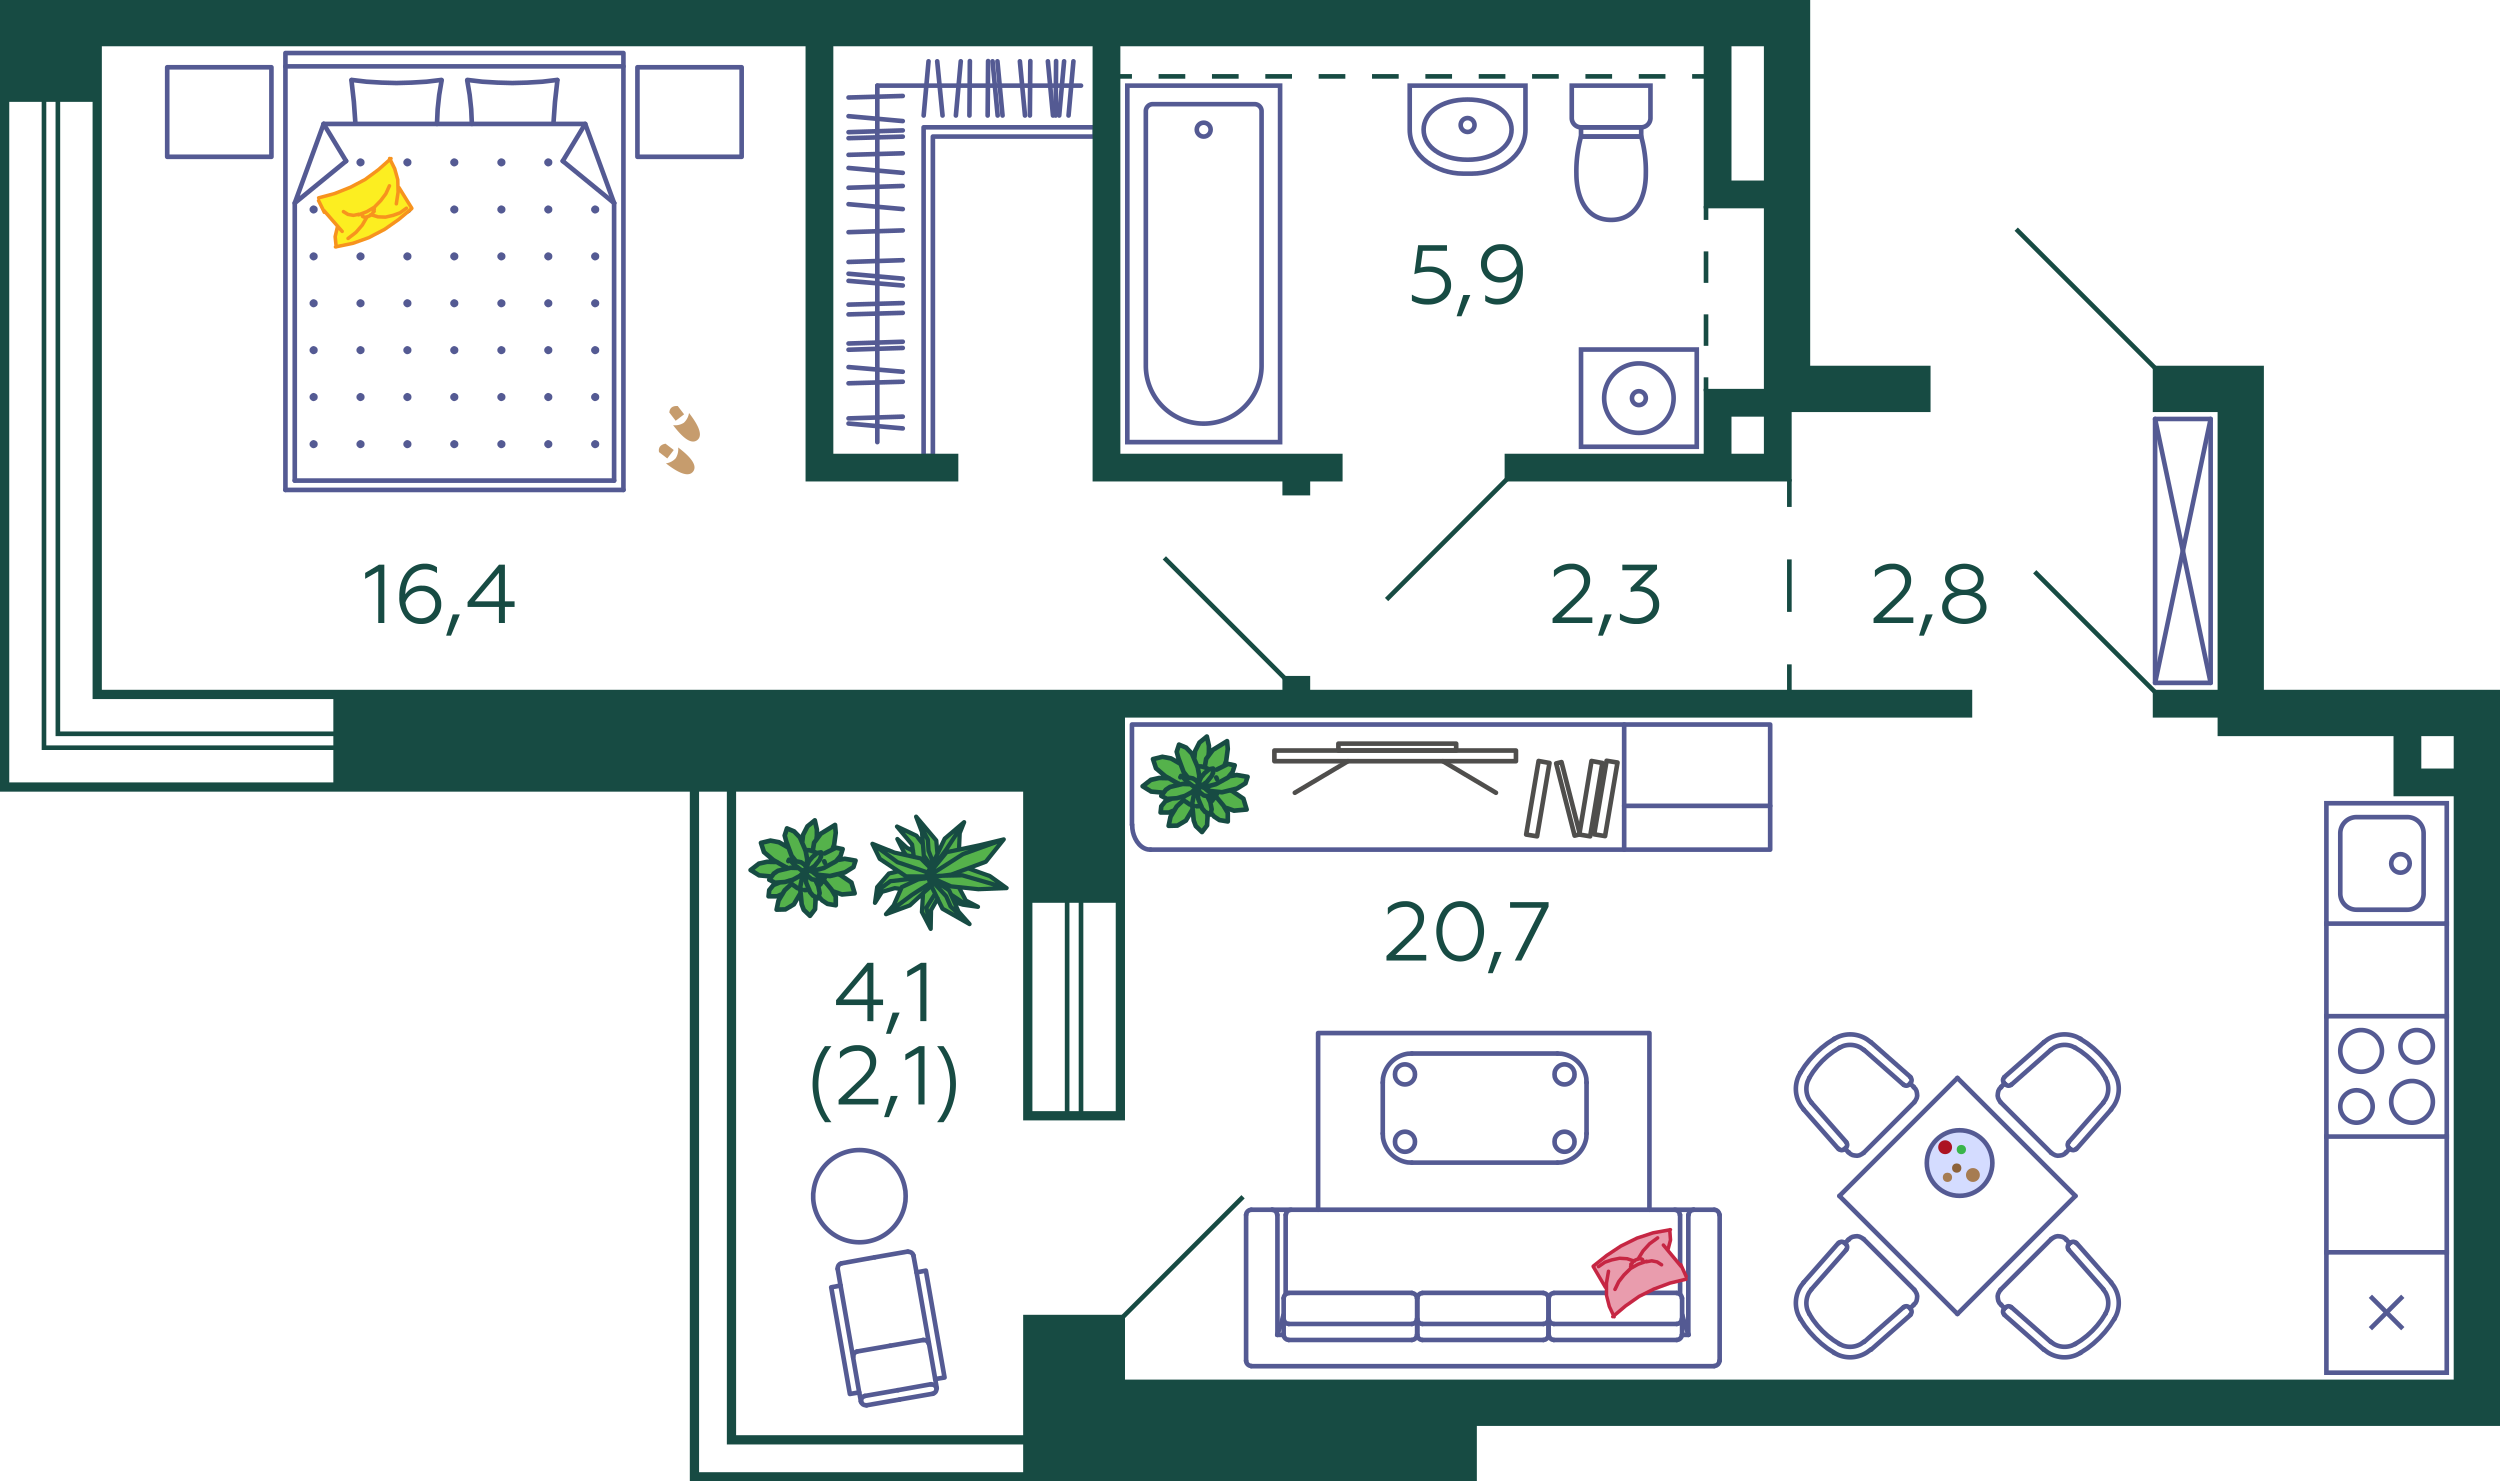 <svg xmlns="http://www.w3.org/2000/svg" width="540" height="320" viewBox="0 0 540 320">
  <title>5k_2fl_5</title>
  <g id="Слой_2" data-name="Слой 2">
    <g id="_5k_2fl_5" data-name="5k_2fl_5">
      <g id="m">
        <g>
          <path d="M195.621,258.376l-.048-1.1-.192-1.056a9.981,9.981,0,0,0-19.584.528l-.144,1.1V258.9a9.994,9.994,0,0,0,19.728,1.632l.192-1.056Z" fill="none" stroke="#545a93" stroke-linecap="round" stroke-linejoin="round"/>
          <line x1="188.949" y1="271.576" x2="196.101" y2="270.328" fill="none" stroke="#545a93" stroke-linecap="round" stroke-linejoin="round"/>
          <polyline points="197.301 271.192 197.973 274.84 199.989 274.456 204.021 297.544 202.005 297.88 202.341 299.848" fill="none" stroke="#545a93" stroke-linecap="round" stroke-linejoin="round"/>
          <line x1="201.477" y1="301.048" x2="194.325" y2="302.296" fill="none" stroke="#545a93" stroke-linecap="round" stroke-linejoin="round"/>
          <line x1="193.941" y1="300.28" x2="201.141" y2="298.984" fill="none" stroke="#545a93" stroke-linecap="round" stroke-linejoin="round"/>
          <line x1="192.261" y1="290.68" x2="199.461" y2="289.432" fill="none" stroke="#545a93" stroke-linecap="round" stroke-linejoin="round"/>
          <line x1="197.973" y1="274.84" x2="202.005" y2="297.88" fill="none" stroke="#545a93" stroke-linecap="round" stroke-linejoin="round"/>
          <line x1="188.949" y1="271.576" x2="181.797" y2="272.872" fill="none" stroke="#545a93" stroke-linecap="round" stroke-linejoin="round"/>
          <polyline points="180.933 274.072 181.557 277.672 179.541 278.056 183.573 301.096 185.589 300.76 185.973 302.728" fill="none" stroke="#545a93" stroke-linecap="round" stroke-linejoin="round"/>
          <line x1="187.173" y1="303.544" x2="194.325" y2="302.296" fill="none" stroke="#545a93" stroke-linecap="round" stroke-linejoin="round"/>
          <line x1="193.941" y1="300.28" x2="186.789" y2="301.528" fill="none" stroke="#545a93" stroke-linecap="round" stroke-linejoin="round"/>
          <line x1="192.261" y1="290.68" x2="185.109" y2="291.928" fill="none" stroke="#545a93" stroke-linecap="round" stroke-linejoin="round"/>
          <line x1="181.557" y1="277.672" x2="185.589" y2="300.76" fill="none" stroke="#545a93" stroke-linecap="round" stroke-linejoin="round"/>
          <polyline points="197.301 271.192 197.157 270.856 196.869 270.568 196.533 270.424 196.101 270.376" fill="none" stroke="#545a93" stroke-linecap="round" stroke-linejoin="round"/>
          <polyline points="201.477 301.048 201.813 300.904 202.101 300.616 202.245 300.28 202.293 299.848 202.149 299.512 201.861 299.224 201.525 299.08 201.093 299.032" fill="none" stroke="#545a93" stroke-linecap="round" stroke-linejoin="round"/>
          <polyline points="200.613 290.248 200.469 289.912 200.181 289.624 199.845 289.48 199.413 289.432" fill="none" stroke="#545a93" stroke-linecap="round" stroke-linejoin="round"/>
          <polyline points="181.749 272.872 181.413 273.016 181.125 273.304 180.981 273.64 180.933 274.072" fill="none" stroke="#545a93" stroke-linecap="round" stroke-linejoin="round"/>
          <polyline points="185.973 302.728 186.117 303.064 186.405 303.352 186.741 303.496 187.173 303.544" fill="none" stroke="#545a93" stroke-linecap="round" stroke-linejoin="round"/>
          <polyline points="186.789 301.528 186.453 301.672 186.165 301.96 186.021 302.296 185.973 302.728" fill="none" stroke="#545a93" stroke-linecap="round" stroke-linejoin="round"/>
          <polyline points="185.109 291.928 184.773 292.072 184.485 292.36 184.341 292.696 184.293 293.128" fill="none" stroke="#545a93" stroke-linecap="round" stroke-linejoin="round"/>
        </g>
        <g>
          <polyline points="69.909 26.768 63.669 43.856 74.757 34.784" fill="none" stroke="#545a93" stroke-linecap="round" stroke-linejoin="round"/>
          <line x1="132.645" y1="103.808" x2="63.669" y2="103.808" fill="none" stroke="#545a93" stroke-linecap="round" stroke-linejoin="round"/>
          <line x1="61.653" y1="14.336" x2="61.653" y2="105.824" fill="none" stroke="#545a93" stroke-linecap="round" stroke-linejoin="round"/>
          <line x1="63.669" y1="43.856" x2="63.669" y2="103.808" fill="none" stroke="#545a93" stroke-linecap="round" stroke-linejoin="round"/>
          <line x1="134.661" y1="14.336" x2="134.661" y2="105.824" fill="none" stroke="#545a93" stroke-linecap="round" stroke-linejoin="round"/>
          <line x1="132.645" y1="43.856" x2="132.645" y2="103.808" fill="none" stroke="#545a93" stroke-linecap="round" stroke-linejoin="round"/>
          <polygon points="78.261 95.936 78.213 95.744 78.021 95.6 77.829 95.552 77.637 95.648 77.493 95.84 77.493 96.032 77.637 96.224 77.829 96.32 78.021 96.272 78.213 96.128 78.261 95.936" fill="none" stroke="#545a93" stroke-linecap="round" stroke-linejoin="round"/>
          <polygon points="68.133 95.936 68.085 95.744 67.893 95.6 67.701 95.552 67.509 95.648 67.365 95.84 67.365 96.032 67.509 96.224 67.701 96.32 67.893 96.272 68.085 96.128 68.133 95.936" fill="none" stroke="#545a93" stroke-linecap="round" stroke-linejoin="round"/>
          <polygon points="78.261 85.76 78.213 85.568 78.021 85.424 77.829 85.376 77.637 85.472 77.493 85.664 77.493 85.856 77.637 86.048 77.829 86.144 78.021 86.096 78.213 85.952 78.261 85.76" fill="none" stroke="#545a93" stroke-linecap="round" stroke-linejoin="round"/>
          <polygon points="68.133 85.76 68.085 85.568 67.893 85.424 67.701 85.376 67.509 85.472 67.365 85.664 67.365 85.856 67.509 86.048 67.701 86.144 67.893 86.096 68.085 85.952 68.133 85.76" fill="none" stroke="#545a93" stroke-linecap="round" stroke-linejoin="round"/>
          <polygon points="88.389 95.936 88.341 95.744 88.149 95.6 87.957 95.552 87.765 95.648 87.621 95.84 87.621 96.032 87.765 96.224 87.957 96.32 88.149 96.272 88.341 96.128 88.389 95.936" fill="none" stroke="#545a93" stroke-linecap="round" stroke-linejoin="round"/>
          <polygon points="88.389 85.76 88.341 85.568 88.149 85.424 87.957 85.376 87.765 85.472 87.621 85.664 87.621 85.856 87.765 86.048 87.957 86.144 88.149 86.096 88.341 85.952 88.389 85.76" fill="none" stroke="#545a93" stroke-linecap="round" stroke-linejoin="round"/>
          <polygon points="78.261 75.632 78.213 75.44 78.021 75.296 77.829 75.248 77.637 75.344 77.493 75.536 77.493 75.728 77.637 75.92 77.829 76.016 78.021 75.968 78.213 75.824 78.261 75.632" fill="none" stroke="#545a93" stroke-linecap="round" stroke-linejoin="round"/>
          <polygon points="68.133 75.632 68.085 75.44 67.893 75.296 67.701 75.248 67.509 75.344 67.365 75.536 67.365 75.728 67.509 75.92 67.701 76.016 67.893 75.968 68.085 75.824 68.133 75.632" fill="none" stroke="#545a93" stroke-linecap="round" stroke-linejoin="round"/>
          <polygon points="78.261 65.504 78.213 65.312 78.021 65.168 77.829 65.12 77.637 65.216 77.493 65.408 77.493 65.6 77.637 65.792 77.829 65.888 78.021 65.84 78.213 65.696 78.261 65.504" fill="none" stroke="#545a93" stroke-linecap="round" stroke-linejoin="round"/>
          <polygon points="68.133 65.504 68.085 65.312 67.893 65.168 67.701 65.12 67.509 65.216 67.365 65.408 67.365 65.6 67.509 65.792 67.701 65.888 67.893 65.84 68.085 65.696 68.133 65.504" fill="none" stroke="#545a93" stroke-linecap="round" stroke-linejoin="round"/>
          <polygon points="88.389 75.632 88.341 75.44 88.149 75.296 87.957 75.248 87.765 75.344 87.621 75.536 87.621 75.728 87.765 75.92 87.957 76.016 88.149 75.968 88.341 75.824 88.389 75.632" fill="none" stroke="#545a93" stroke-linecap="round" stroke-linejoin="round"/>
          <polygon points="88.389 65.504 88.341 65.312 88.149 65.168 87.957 65.12 87.765 65.216 87.621 65.408 87.621 65.6 87.765 65.792 87.957 65.888 88.149 65.84 88.341 65.696 88.389 65.504" fill="none" stroke="#545a93" stroke-linecap="round" stroke-linejoin="round"/>
          <polygon points="98.517 95.936 98.469 95.744 98.277 95.6 98.085 95.552 97.893 95.648 97.749 95.84 97.749 96.032 97.893 96.224 98.085 96.32 98.277 96.272 98.469 96.128 98.517 95.936" fill="none" stroke="#545a93" stroke-linecap="round" stroke-linejoin="round"/>
          <polygon points="108.693 95.936 108.645 95.744 108.453 95.6 108.261 95.552 108.069 95.648 107.925 95.84 107.925 96.032 108.069 96.224 108.261 96.32 108.453 96.272 108.645 96.128 108.693 95.936" fill="none" stroke="#545a93" stroke-linecap="round" stroke-linejoin="round"/>
          <polygon points="98.517 85.76 98.469 85.568 98.277 85.424 98.085 85.376 97.893 85.472 97.749 85.664 97.749 85.856 97.893 86.048 98.085 86.144 98.277 86.096 98.469 85.952 98.517 85.76" fill="none" stroke="#545a93" stroke-linecap="round" stroke-linejoin="round"/>
          <polygon points="108.693 85.76 108.645 85.568 108.453 85.424 108.261 85.376 108.069 85.472 107.925 85.664 107.925 85.856 108.069 86.048 108.261 86.144 108.453 86.096 108.645 85.952 108.693 85.76" fill="none" stroke="#545a93" stroke-linecap="round" stroke-linejoin="round"/>
          <polygon points="118.821 95.936 118.773 95.744 118.581 95.6 118.389 95.552 118.197 95.648 118.053 95.84 118.053 96.032 118.197 96.224 118.389 96.32 118.581 96.272 118.773 96.128 118.821 95.936" fill="none" stroke="#545a93" stroke-linecap="round" stroke-linejoin="round"/>
          <polygon points="118.821 85.76 118.773 85.568 118.581 85.424 118.389 85.376 118.197 85.472 118.053 85.664 118.053 85.856 118.197 86.048 118.389 86.144 118.581 86.096 118.773 85.952 118.821 85.76" fill="none" stroke="#545a93" stroke-linecap="round" stroke-linejoin="round"/>
          <polygon points="98.517 75.632 98.469 75.44 98.277 75.296 98.085 75.248 97.893 75.344 97.749 75.536 97.749 75.728 97.893 75.92 98.085 76.016 98.277 75.968 98.469 75.824 98.517 75.632" fill="none" stroke="#545a93" stroke-linecap="round" stroke-linejoin="round"/>
          <polygon points="108.693 75.632 108.645 75.44 108.453 75.296 108.261 75.248 108.069 75.344 107.925 75.536 107.925 75.728 108.069 75.92 108.261 76.016 108.453 75.968 108.645 75.824 108.693 75.632" fill="none" stroke="#545a93" stroke-linecap="round" stroke-linejoin="round"/>
          <polygon points="98.517 65.504 98.469 65.312 98.277 65.168 98.085 65.12 97.893 65.216 97.749 65.408 97.749 65.6 97.893 65.792 98.085 65.888 98.277 65.84 98.469 65.696 98.517 65.504" fill="none" stroke="#545a93" stroke-linecap="round" stroke-linejoin="round"/>
          <polygon points="108.693 65.504 108.645 65.312 108.453 65.168 108.261 65.12 108.069 65.216 107.925 65.408 107.925 65.6 108.069 65.792 108.261 65.888 108.453 65.84 108.645 65.696 108.693 65.504" fill="none" stroke="#545a93" stroke-linecap="round" stroke-linejoin="round"/>
          <polygon points="118.821 75.632 118.773 75.44 118.581 75.296 118.389 75.248 118.197 75.344 118.053 75.536 118.053 75.728 118.197 75.92 118.389 76.016 118.581 75.968 118.773 75.824 118.821 75.632" fill="none" stroke="#545a93" stroke-linecap="round" stroke-linejoin="round"/>
          <polygon points="118.821 65.504 118.773 65.312 118.581 65.168 118.389 65.12 118.197 65.216 118.053 65.408 118.053 65.6 118.197 65.792 118.389 65.888 118.581 65.84 118.773 65.696 118.821 65.504" fill="none" stroke="#545a93" stroke-linecap="round" stroke-linejoin="round"/>
          <polygon points="128.949 95.936 128.901 95.744 128.709 95.6 128.517 95.552 128.325 95.648 128.181 95.84 128.181 96.032 128.325 96.224 128.517 96.32 128.709 96.272 128.901 96.128 128.949 95.936" fill="none" stroke="#545a93" stroke-linecap="round" stroke-linejoin="round"/>
          <polygon points="128.949 85.76 128.901 85.568 128.709 85.424 128.517 85.376 128.325 85.472 128.181 85.664 128.181 85.856 128.325 86.048 128.517 86.144 128.709 86.096 128.901 85.952 128.949 85.76" fill="none" stroke="#545a93" stroke-linecap="round" stroke-linejoin="round"/>
          <polygon points="128.949 75.632 128.901 75.44 128.709 75.296 128.517 75.248 128.325 75.344 128.181 75.536 128.181 75.728 128.325 75.92 128.517 76.016 128.709 75.968 128.901 75.824 128.949 75.632" fill="none" stroke="#545a93" stroke-linecap="round" stroke-linejoin="round"/>
          <polygon points="128.949 65.504 128.901 65.312 128.709 65.168 128.517 65.12 128.325 65.216 128.181 65.408 128.181 65.6 128.325 65.792 128.517 65.888 128.709 65.84 128.901 65.696 128.949 65.504" fill="none" stroke="#545a93" stroke-linecap="round" stroke-linejoin="round"/>
          <line x1="121.557" y1="34.784" x2="132.645" y2="43.856" fill="none" stroke="#545a93" stroke-linecap="round" stroke-linejoin="round"/>
          <polyline points="69.909 26.768 126.405 26.768 121.557 34.784" fill="none" stroke="#545a93" stroke-linecap="round" stroke-linejoin="round"/>
          <line x1="69.909" y1="26.768" x2="74.757" y2="34.784" fill="none" stroke="#545a93" stroke-linecap="round" stroke-linejoin="round"/>
          <polygon points="78.261 55.376 78.213 55.184 78.021 55.04 77.829 54.992 77.637 55.088 77.493 55.28 77.493 55.472 77.637 55.664 77.829 55.76 78.021 55.712 78.213 55.568 78.261 55.376" fill="none" stroke="#545a93" stroke-linecap="round" stroke-linejoin="round"/>
          <polygon points="68.133 55.376 68.085 55.184 67.893 55.04 67.701 54.992 67.509 55.088 67.365 55.28 67.365 55.472 67.509 55.664 67.701 55.76 67.893 55.712 68.085 55.568 68.133 55.376" fill="none" stroke="#545a93" stroke-linecap="round" stroke-linejoin="round"/>
          <polygon points="88.389 55.376 88.341 55.184 88.149 55.04 87.957 54.992 87.765 55.088 87.621 55.28 87.621 55.472 87.765 55.664 87.957 55.76 88.149 55.712 88.341 55.568 88.389 55.376" fill="none" stroke="#545a93" stroke-linecap="round" stroke-linejoin="round"/>
          <polygon points="78.261 45.248 78.213 45.056 78.021 44.912 77.829 44.864 77.637 44.96 77.493 45.152 77.493 45.344 77.637 45.536 77.829 45.632 78.021 45.584 78.213 45.44 78.261 45.248" fill="none" stroke="#545a93" stroke-linecap="round" stroke-linejoin="round"/>
          <polygon points="68.133 45.248 68.085 45.056 67.893 44.912 67.701 44.864 67.509 44.96 67.365 45.152 67.365 45.344 67.509 45.536 67.701 45.632 67.893 45.584 68.085 45.44 68.133 45.248" fill="none" stroke="#545a93" stroke-linecap="round" stroke-linejoin="round"/>
          <polygon points="78.261 35.072 78.213 34.88 78.021 34.736 77.829 34.688 77.637 34.784 77.493 34.976 77.493 35.168 77.637 35.36 77.829 35.456 78.021 35.408 78.213 35.264 78.261 35.072" fill="none" stroke="#545a93" stroke-linecap="round" stroke-linejoin="round"/>
          <polygon points="88.389 45.248 88.341 45.056 88.149 44.912 87.957 44.864 87.765 44.96 87.621 45.152 87.621 45.344 87.765 45.536 87.957 45.632 88.149 45.584 88.341 45.44 88.389 45.248" fill="none" stroke="#545a93" stroke-linecap="round" stroke-linejoin="round"/>
          <polygon points="88.389 35.072 88.341 34.88 88.149 34.736 87.957 34.688 87.765 34.784 87.621 34.976 87.621 35.168 87.765 35.36 87.957 35.456 88.149 35.408 88.341 35.264 88.389 35.072" fill="none" stroke="#545a93" stroke-linecap="round" stroke-linejoin="round"/>
          <polygon points="98.517 55.376 98.469 55.184 98.277 55.04 98.085 54.992 97.893 55.088 97.749 55.28 97.749 55.472 97.893 55.664 98.085 55.76 98.277 55.712 98.469 55.568 98.517 55.376" fill="none" stroke="#545a93" stroke-linecap="round" stroke-linejoin="round"/>
          <polygon points="108.693 55.376 108.645 55.184 108.453 55.04 108.261 54.992 108.069 55.088 107.925 55.28 107.925 55.472 108.069 55.664 108.261 55.76 108.453 55.712 108.645 55.568 108.693 55.376" fill="none" stroke="#545a93" stroke-linecap="round" stroke-linejoin="round"/>
          <polygon points="118.821 55.376 118.773 55.184 118.581 55.04 118.389 54.992 118.197 55.088 118.053 55.28 118.053 55.472 118.197 55.664 118.389 55.76 118.581 55.712 118.773 55.568 118.821 55.376" fill="none" stroke="#545a93" stroke-linecap="round" stroke-linejoin="round"/>
          <polygon points="98.517 45.248 98.469 45.056 98.277 44.912 98.085 44.864 97.893 44.96 97.749 45.152 97.749 45.344 97.893 45.536 98.085 45.632 98.277 45.584 98.469 45.44 98.517 45.248" fill="none" stroke="#545a93" stroke-linecap="round" stroke-linejoin="round"/>
          <polygon points="108.693 45.248 108.645 45.056 108.453 44.912 108.261 44.864 108.069 44.96 107.925 45.152 107.925 45.344 108.069 45.536 108.261 45.632 108.453 45.584 108.645 45.44 108.693 45.248" fill="none" stroke="#545a93" stroke-linecap="round" stroke-linejoin="round"/>
          <polygon points="98.517 35.072 98.469 34.88 98.277 34.736 98.085 34.688 97.893 34.784 97.749 34.976 97.749 35.168 97.893 35.36 98.085 35.456 98.277 35.408 98.469 35.264 98.517 35.072" fill="none" stroke="#545a93" stroke-linecap="round" stroke-linejoin="round"/>
          <polygon points="108.693 35.072 108.645 34.88 108.453 34.736 108.261 34.688 108.069 34.784 107.925 34.976 107.925 35.168 108.069 35.36 108.261 35.456 108.453 35.408 108.645 35.264 108.693 35.072" fill="none" stroke="#545a93" stroke-linecap="round" stroke-linejoin="round"/>
          <polygon points="118.821 45.248 118.773 45.056 118.581 44.912 118.389 44.864 118.197 44.96 118.053 45.152 118.053 45.344 118.197 45.536 118.389 45.632 118.581 45.584 118.773 45.44 118.821 45.248" fill="none" stroke="#545a93" stroke-linecap="round" stroke-linejoin="round"/>
          <polygon points="118.821 35.072 118.773 34.88 118.581 34.736 118.389 34.688 118.197 34.784 118.053 34.976 118.053 35.168 118.197 35.36 118.389 35.456 118.581 35.408 118.773 35.264 118.821 35.072" fill="none" stroke="#545a93" stroke-linecap="round" stroke-linejoin="round"/>
          <line x1="126.405" y1="26.768" x2="132.645" y2="43.856" fill="none" stroke="#545a93" stroke-linecap="round" stroke-linejoin="round"/>
          <polygon points="128.949 55.376 128.901 55.184 128.709 55.04 128.517 54.992 128.325 55.088 128.181 55.28 128.181 55.472 128.325 55.664 128.517 55.76 128.709 55.712 128.901 55.568 128.949 55.376" fill="none" stroke="#545a93" stroke-linecap="round" stroke-linejoin="round"/>
          <polygon points="128.949 45.248 128.901 45.056 128.709 44.912 128.517 44.864 128.325 44.96 128.181 45.152 128.181 45.344 128.325 45.536 128.517 45.632 128.709 45.584 128.901 45.44 128.949 45.248" fill="none" stroke="#545a93" stroke-linecap="round" stroke-linejoin="round"/>
          <polyline points="75.957 17.264 79.173 17.648 82.389 17.84 85.653 17.936 88.917 17.84 92.133 17.648 95.349 17.264" fill="none" stroke="#545a93" stroke-linecap="round" stroke-linejoin="round"/>
          <polyline points="95.397 17.36 94.869 20.48 94.533 23.6 94.389 26.768" fill="none" stroke="#545a93" stroke-linecap="round" stroke-linejoin="round"/>
          <polyline points="76.773 26.72 76.437 22.016 75.909 17.312" fill="none" stroke="#545a93" stroke-linecap="round" stroke-linejoin="round"/>
          <polyline points="100.965 17.264 104.181 17.648 107.397 17.84 110.661 17.936 113.925 17.84 117.141 17.648 120.357 17.264" fill="none" stroke="#545a93" stroke-linecap="round" stroke-linejoin="round"/>
          <polyline points="101.925 26.768 101.781 23.6 101.445 20.48 100.917 17.36" fill="none" stroke="#545a93" stroke-linecap="round" stroke-linejoin="round"/>
          <polyline points="120.405 17.312 119.877 22.016 119.541 26.72" fill="none" stroke="#545a93" stroke-linecap="round" stroke-linejoin="round"/>
          <rect x="61.653" y="11.456" width="73.008" height="2.88" fill="none" stroke="#545a93" stroke-linecap="round" stroke-linejoin="round"/>
          <rect x="36.117" y="14.528" width="22.512" height="19.344" fill="none" stroke="#545a93" stroke-linecap="round" stroke-linejoin="round"/>
          <rect x="137.685" y="14.528" width="22.512" height="19.344" fill="none" stroke="#545a93" stroke-linecap="round" stroke-linejoin="round"/>
          <line x1="61.653" y1="105.824" x2="134.661" y2="105.824" fill="none" stroke="#545a93" stroke-linecap="round" stroke-linejoin="round"/>
        </g>
        <line x1="189.5" y1="95.5" x2="189.5" y2="18.5" fill="none" stroke="#545a93" stroke-linecap="round" stroke-linejoin="round"/>
        <line x1="183.285" y1="91.48" x2="194.997" y2="92.536" fill="none" stroke="#545a93" stroke-linecap="round" stroke-linejoin="round"/>
        <line x1="183.285" y1="79.288" x2="194.997" y2="80.296" fill="none" stroke="#545a93" stroke-linecap="round" stroke-linejoin="round"/>
        <line x1="183.285" y1="60.664" x2="194.997" y2="61.672" fill="none" stroke="#545a93" stroke-linecap="round" stroke-linejoin="round"/>
        <line x1="183.285" y1="59.128" x2="194.997" y2="60.184" fill="none" stroke="#545a93" stroke-linecap="round" stroke-linejoin="round"/>
        <line x1="183.285" y1="44.104" x2="194.997" y2="45.16" fill="none" stroke="#545a93" stroke-linecap="round" stroke-linejoin="round"/>
        <line x1="183.285" y1="36.28" x2="194.997" y2="37.336" fill="none" stroke="#545a93" stroke-linecap="round" stroke-linejoin="round"/>
        <line x1="183.285" y1="25.096" x2="194.997" y2="26.152" fill="none" stroke="#545a93" stroke-linecap="round" stroke-linejoin="round"/>
        <line x1="183.285" y1="90.376" x2="194.997" y2="89.992" fill="none" stroke="#545a93" stroke-linecap="round" stroke-linejoin="round"/>
        <line x1="183.285" y1="82.792" x2="194.997" y2="82.456" fill="none" stroke="#545a93" stroke-linecap="round" stroke-linejoin="round"/>
        <line x1="183.285" y1="67.912" x2="194.997" y2="67.576" fill="none" stroke="#545a93" stroke-linecap="round" stroke-linejoin="round"/>
        <line x1="183.285" y1="65.8" x2="194.997" y2="65.464" fill="none" stroke="#545a93" stroke-linecap="round" stroke-linejoin="round"/>
        <line x1="183.285" y1="50.152" x2="194.997" y2="49.767" fill="none" stroke="#545a93" stroke-linecap="round" stroke-linejoin="round"/>
        <line x1="183.285" y1="33.448" x2="194.997" y2="33.112" fill="none" stroke="#545a93" stroke-linecap="round" stroke-linejoin="round"/>
        <line x1="183.285" y1="75.544" x2="194.997" y2="75.159" fill="none" stroke="#545a93" stroke-linecap="round" stroke-linejoin="round"/>
        <line x1="183.285" y1="40.552" x2="194.997" y2="40.167" fill="none" stroke="#545a93" stroke-linecap="round" stroke-linejoin="round"/>
        <line x1="183.285" y1="29.848" x2="194.997" y2="29.512" fill="none" stroke="#545a93" stroke-linecap="round" stroke-linejoin="round"/>
        <line x1="183.285" y1="28.552" x2="194.997" y2="28.167" fill="none" stroke="#545a93" stroke-linecap="round" stroke-linejoin="round"/>
        <line x1="183.285" y1="21.064" x2="194.997" y2="20.728" fill="none" stroke="#545a93" stroke-linecap="round" stroke-linejoin="round"/>
        <line x1="183.285" y1="56.584" x2="194.997" y2="56.2" fill="none" stroke="#545a93" stroke-linecap="round" stroke-linejoin="round"/>
        <line x1="183.285" y1="74.2" x2="194.997" y2="73.816" fill="none" stroke="#545a93" stroke-linecap="round" stroke-linejoin="round"/>
        <polygon points="201.5 98.5 201.5 29.5 236.5 29.5 236.5 27.5 199.5 27.5 199.5 98.5 201.5 98.5" fill="none" stroke="#545a93" stroke-linecap="round" stroke-linejoin="round"/>
        <line x1="189.5" y1="18.5" x2="233.5" y2="18.5" fill="none" stroke="#545a93" stroke-linecap="round" stroke-linejoin="round"/>
        <line x1="231.861" y1="13.24" x2="230.805" y2="24.952" fill="none" stroke="#545a93" stroke-linecap="round" stroke-linejoin="round"/>
        <line x1="229.845" y1="13.24" x2="228.789" y2="24.952" fill="none" stroke="#545a93" stroke-linecap="round" stroke-linejoin="round"/>
        <line x1="207.525" y1="13.24" x2="206.469" y2="24.952" fill="none" stroke="#545a93" stroke-linecap="round" stroke-linejoin="round"/>
        <line x1="200.565" y1="13.24" x2="199.509" y2="24.952" fill="none" stroke="#545a93" stroke-linecap="round" stroke-linejoin="round"/>
        <line x1="202.437" y1="13.24" x2="203.589" y2="24.952" fill="none" stroke="#545a93" stroke-linecap="round" stroke-linejoin="round"/>
        <line x1="214.389" y1="13.24" x2="215.493" y2="24.952" fill="none" stroke="#545a93" stroke-linecap="round" stroke-linejoin="round"/>
        <line x1="215.445" y1="13.24" x2="216.549" y2="24.952" fill="none" stroke="#545a93" stroke-linecap="round" stroke-linejoin="round"/>
        <line x1="226.341" y1="13.24" x2="227.445" y2="24.952" fill="none" stroke="#545a93" stroke-linecap="round" stroke-linejoin="round"/>
        <line x1="220.293" y1="13.24" x2="221.397" y2="24.952" fill="none" stroke="#545a93" stroke-linecap="round" stroke-linejoin="round"/>
        <line x1="209.493" y1="13.192" x2="209.397" y2="24.952" fill="none" stroke="#545a93" stroke-linecap="round" stroke-linejoin="round"/>
        <line x1="213.429" y1="13.192" x2="213.333" y2="24.952" fill="none" stroke="#545a93" stroke-linecap="round" stroke-linejoin="round"/>
        <line x1="222.549" y1="13.192" x2="222.453" y2="24.952" fill="none" stroke="#545a93" stroke-linecap="round" stroke-linejoin="round"/>
        <line x1="228.117" y1="13.192" x2="228.021" y2="24.952" fill="none" stroke="#545a93" stroke-linecap="round" stroke-linejoin="round"/>
        <g>
          <polyline points="350.82 156.5 244.5 156.5 244.5 178.148" fill="none" stroke="#545a93" stroke-linecap="round" stroke-linejoin="round"/>
          <path d="M244.548,178.148l.048.864c.2,1.834,1.346,4.065,3.312,4.464l.624.048" fill="none" stroke="#545a93" stroke-linecap="round" stroke-linejoin="round"/>
          <line x1="248.532" y1="183.524" x2="350.82" y2="183.524" fill="none" stroke="#545a93" stroke-linecap="round" stroke-linejoin="round"/>
          <line x1="382.356" y1="174.068" x2="350.82" y2="174.068" fill="none" stroke="#545a93" stroke-linecap="round" stroke-linejoin="round"/>
          <polygon points="334.692 164.804 332.34 164.372 329.652 180.26 332.004 180.644 334.692 164.804" fill="none" stroke="#4f4e4c" stroke-linecap="round" stroke-linejoin="round"/>
          <polyline points="382.356 156.5 382.356 183.524 382.356 156.5 350.82 156.5 350.82 183.524 382.356 183.524" fill="none" stroke="#545a93" stroke-linecap="round" stroke-linejoin="round"/>
          <polygon points="349.38 164.708 347.028 164.324 344.34 180.212 346.692 180.596 349.38 164.708" fill="none" stroke="#4f4e4c" stroke-linecap="round" stroke-linejoin="round"/>
          <polygon points="346.116 164.804 343.764 164.372 341.124 180.26 343.476 180.644 346.116 164.804" fill="none" stroke="#4f4e4c" stroke-linecap="round" stroke-linejoin="round"/>
          <polygon points="337.284 164.612 336.132 164.9 340.116 180.5 341.268 180.212 337.284 164.612" fill="none" stroke="#4f4e4c" stroke-linecap="round" stroke-linejoin="round"/>
          <rect x="275.268" y="162.116" width="52.176" height="2.304" fill="none" stroke="#4f4e4c" stroke-linecap="round" stroke-linejoin="round"/>
          <rect x="289.092" y="160.628" width="25.44" height="1.488" fill="none" stroke="#4f4e4c" stroke-linecap="round" stroke-linejoin="round"/>
          <line x1="311.652" y1="164.42" x2="323.124" y2="171.236" fill="none" stroke="#4f4e4c" stroke-linecap="round" stroke-linejoin="round"/>
          <line x1="291.156" y1="164.42" x2="279.684" y2="171.236" fill="none" stroke="#4f4e4c" stroke-linecap="round" stroke-linejoin="round"/>
        </g>
        <g>
          <path d="M454.293,238.168l.48-.672a4.671,4.671,0,0,0,.336-3.888l-.336-.72" fill="none" stroke="#545a93" stroke-linecap="round" stroke-linejoin="round"/>
          <path d="M455.973,239.656l.576-.768a6.686,6.686,0,0,0,.576-6.288l-.432-.864" fill="none" stroke="#545a93" stroke-linecap="round" stroke-linejoin="round"/>
          <path d="M448.245,226.312l-.72-.336a4.667,4.667,0,0,0-3.888.336l-.672.48" fill="none" stroke="#545a93" stroke-linecap="round" stroke-linejoin="round"/>
          <path d="M449.4,224.392l-.864-.432a6.686,6.686,0,0,0-6.288.576l-.768.576" fill="none" stroke="#545a93" stroke-linecap="round" stroke-linejoin="round"/>
          <polyline points="432.261 234.856 431.877 235.192 431.637 235.671 431.541 236.152 431.493 236.679 431.589 237.159 431.829 237.64 432.117 238.071" fill="none" stroke="#545a93" stroke-linecap="round" stroke-linejoin="round"/>
          <polyline points="433.221 234.232 433.461 234.424 433.797 234.52 434.133 234.471 434.421 234.279" fill="none" stroke="#545a93" stroke-linecap="round" stroke-linejoin="round"/>
          <line x1="432.933" y1="232.648" x2="441.477" y2="225.112" fill="none" stroke="#545a93" stroke-linecap="round" stroke-linejoin="round"/>
          <polyline points="432.933 232.696 432.741 232.936 432.645 233.272 432.693 233.608 432.885 233.896" fill="none" stroke="#545a93" stroke-linecap="round" stroke-linejoin="round"/>
          <line x1="432.213" y1="234.76" x2="432.981" y2="234.088" fill="none" stroke="#545a93" stroke-linecap="round" stroke-linejoin="round"/>
          <line x1="433.173" y1="234.232" x2="432.837" y2="233.896" fill="none" stroke="#545a93" stroke-linecap="round" stroke-linejoin="round"/>
          <line x1="434.421" y1="234.328" x2="442.965" y2="226.792" fill="none" stroke="#545a93" stroke-linecap="round" stroke-linejoin="round"/>
          <polyline points="413.493 238.072 413.781 237.64 414.021 237.16 414.117 236.68 414.069 236.152 413.973 235.672 413.733 235.192 413.349 234.856" fill="none" stroke="#545a93" stroke-linecap="round" stroke-linejoin="round"/>
          <polyline points="411.189 234.28 411.477 234.472 411.813 234.52 412.149 234.424 412.389 234.232" fill="none" stroke="#545a93" stroke-linecap="round" stroke-linejoin="round"/>
          <line x1="412.677" y1="232.648" x2="404.133" y2="225.112" fill="none" stroke="#545a93" stroke-linecap="round" stroke-linejoin="round"/>
          <line x1="411.189" y1="234.328" x2="402.645" y2="226.792" fill="none" stroke="#545a93" stroke-linecap="round" stroke-linejoin="round"/>
          <polyline points="412.677 233.896 412.869 233.608 412.917 233.272 412.821 232.936 412.629 232.696" fill="none" stroke="#545a93" stroke-linecap="round" stroke-linejoin="round"/>
          <line x1="413.397" y1="234.76" x2="412.581" y2="234.088" fill="none" stroke="#545a93" stroke-linecap="round" stroke-linejoin="round"/>
          <line x1="412.437" y1="234.232" x2="412.725" y2="233.896" fill="none" stroke="#545a93" stroke-linecap="round" stroke-linejoin="round"/>
          <polyline points="443.061 249.016 443.493 249.304 443.973 249.544 444.453 249.64 444.981 249.592 445.461 249.496 445.941 249.256 446.277 248.872" fill="none" stroke="#545a93" stroke-linecap="round" stroke-linejoin="round"/>
          <polyline points="446.853 246.712 446.661 247 446.613 247.336 446.709 247.672 446.901 247.912" fill="none" stroke="#545a93" stroke-linecap="round" stroke-linejoin="round"/>
          <polyline points="447.237 248.2 447.525 248.392 447.861 248.44 448.197 248.344 448.437 248.152" fill="none" stroke="#545a93" stroke-linecap="round" stroke-linejoin="round"/>
          <line x1="446.325" y1="248.92" x2="447.045" y2="248.104" fill="none" stroke="#545a93" stroke-linecap="round" stroke-linejoin="round"/>
          <line x1="446.853" y1="247.96" x2="447.189" y2="248.248" fill="none" stroke="#545a93" stroke-linecap="round" stroke-linejoin="round"/>
          <line x1="422.805" y1="232.84" x2="448.293" y2="258.328" fill="none" stroke="#545a93" stroke-linecap="round" stroke-linejoin="round"/>
          <line x1="413.493" y1="238.072" x2="402.549" y2="249.016" fill="none" stroke="#545a93" stroke-linecap="round" stroke-linejoin="round"/>
          <line x1="443.061" y1="249.016" x2="432.117" y2="238.072" fill="none" stroke="#545a93" stroke-linecap="round" stroke-linejoin="round"/>
          <line x1="448.485" y1="248.2" x2="456.021" y2="239.656" fill="none" stroke="#545a93" stroke-linecap="round" stroke-linejoin="round"/>
          <line x1="446.805" y1="246.712" x2="454.341" y2="238.168" fill="none" stroke="#545a93" stroke-linecap="round" stroke-linejoin="round"/>
          <polyline points="456.693 231.736 455.733 230.248 454.677 228.904 453.477 227.608 452.181 226.408 450.837 225.352 449.349 224.392" fill="none" stroke="#545a93" stroke-linecap="round" stroke-linejoin="round"/>
          <polyline points="454.773 232.84 453.957 231.544 452.997 230.296 451.941 229.144 450.789 228.088 449.541 227.128 448.245 226.312" fill="none" stroke="#545a93" stroke-linecap="round" stroke-linejoin="round"/>
          <path d="M454.773,283.768l.336-.72a4.67,4.67,0,0,0-.336-3.888l-.48-.672" fill="none" stroke="#545a93" stroke-linecap="round" stroke-linejoin="round"/>
          <path d="M456.693,284.92l.432-.864a6.686,6.686,0,0,0-.576-6.288l-.576-.768" fill="none" stroke="#545a93" stroke-linecap="round" stroke-linejoin="round"/>
          <polyline points="446.277 267.784 445.941 267.4 445.461 267.16 444.981 267.064 444.453 267.016 443.973 267.112 443.493 267.352 443.061 267.64" fill="none" stroke="#545a93" stroke-linecap="round" stroke-linejoin="round"/>
          <line x1="432.117" y1="278.584" x2="443.061" y2="267.64" fill="none" stroke="#545a93" stroke-linecap="round" stroke-linejoin="round"/>
          <polyline points="446.901 268.744 446.709 268.984 446.613 269.32 446.661 269.656 446.853 269.944" fill="none" stroke="#545a93" stroke-linecap="round" stroke-linejoin="round"/>
          <polyline points="448.437 268.504 448.197 268.312 447.861 268.216 447.525 268.264 447.237 268.456" fill="none" stroke="#545a93" stroke-linecap="round" stroke-linejoin="round"/>
          <line x1="446.325" y1="267.736" x2="447.045" y2="268.552" fill="none" stroke="#545a93" stroke-linecap="round" stroke-linejoin="round"/>
          <line x1="446.853" y1="268.696" x2="447.189" y2="268.36" fill="none" stroke="#545a93" stroke-linecap="round" stroke-linejoin="round"/>
          <line x1="402.549" y1="267.64" x2="413.493" y2="278.584" fill="none" stroke="#545a93" stroke-linecap="round" stroke-linejoin="round"/>
          <path d="M442.965,289.816l.672.48a4.675,4.675,0,0,0,3.888.336l.72-.336" fill="none" stroke="#545a93" stroke-linecap="round" stroke-linejoin="round"/>
          <path d="M441.477,291.5l.768.576a6.686,6.686,0,0,0,6.288.576l.864-.432" fill="none" stroke="#545a93" stroke-linecap="round" stroke-linejoin="round"/>
          <polyline points="434.421 282.376 434.133 282.184 433.797 282.136 433.461 282.232 433.221 282.424" fill="none" stroke="#545a93" stroke-linecap="round" stroke-linejoin="round"/>
          <line x1="432.933" y1="284.008" x2="441.477" y2="291.544" fill="none" stroke="#545a93" stroke-linecap="round" stroke-linejoin="round"/>
          <polyline points="432.885 282.76 432.693 283.048 432.645 283.384 432.741 283.72 432.933 283.96" fill="none" stroke="#545a93" stroke-linecap="round" stroke-linejoin="round"/>
          <line x1="432.213" y1="281.848" x2="432.981" y2="282.568" fill="none" stroke="#545a93" stroke-linecap="round" stroke-linejoin="round"/>
          <line x1="433.173" y1="282.376" x2="432.837" y2="282.712" fill="none" stroke="#545a93" stroke-linecap="round" stroke-linejoin="round"/>
          <line x1="434.421" y1="282.328" x2="442.965" y2="289.864" fill="none" stroke="#545a93" stroke-linecap="round" stroke-linejoin="round"/>
          <polyline points="412.389 282.424 412.149 282.232 411.813 282.136 411.477 282.184 411.189 282.376" fill="none" stroke="#545a93" stroke-linecap="round" stroke-linejoin="round"/>
          <line x1="412.677" y1="284.008" x2="404.133" y2="291.544" fill="none" stroke="#545a93" stroke-linecap="round" stroke-linejoin="round"/>
          <line x1="411.189" y1="282.328" x2="402.645" y2="289.864" fill="none" stroke="#545a93" stroke-linecap="round" stroke-linejoin="round"/>
          <polyline points="412.629 283.96 412.821 283.72 412.917 283.384 412.869 283.048 412.677 282.76" fill="none" stroke="#545a93" stroke-linecap="round" stroke-linejoin="round"/>
          <line x1="413.397" y1="281.848" x2="412.581" y2="282.568" fill="none" stroke="#545a93" stroke-linecap="round" stroke-linejoin="round"/>
          <line x1="412.437" y1="282.376" x2="412.725" y2="282.712" fill="none" stroke="#545a93" stroke-linecap="round" stroke-linejoin="round"/>
          <polyline points="413.349 281.8 413.733 281.464 413.973 280.984 414.069 280.504 414.117 279.976 414.021 279.496 413.781 279.016 413.493 278.584" fill="none" stroke="#545a93" stroke-linecap="round" stroke-linejoin="round"/>
          <polyline points="432.117 278.584 431.829 279.016 431.589 279.496 431.493 279.976 431.541 280.504 431.637 280.984 431.877 281.464 432.261 281.8" fill="none" stroke="#545a93" stroke-linecap="round" stroke-linejoin="round"/>
          <polyline points="449.349 292.216 450.837 291.256 452.181 290.2 453.477 289 454.677 287.704 455.733 286.36 456.693 284.872" fill="none" stroke="#545a93" stroke-linecap="round" stroke-linejoin="round"/>
          <polyline points="448.245 290.296 449.541 289.48 450.789 288.52 451.941 287.464 452.997 286.312 453.957 285.064 454.773 283.768" fill="none" stroke="#545a93" stroke-linecap="round" stroke-linejoin="round"/>
          <line x1="448.485" y1="268.456" x2="456.021" y2="277" fill="none" stroke="#545a93" stroke-linecap="round" stroke-linejoin="round"/>
          <line x1="446.805" y1="269.944" x2="454.341" y2="278.488" fill="none" stroke="#545a93" stroke-linecap="round" stroke-linejoin="round"/>
          <line x1="422.805" y1="283.816" x2="448.293" y2="258.328" fill="none" stroke="#545a93" stroke-linecap="round" stroke-linejoin="round"/>
          <path d="M390.789,232.888l-.336.72a4.671,4.671,0,0,0,.336,3.888l.48.672" fill="none" stroke="#545a93" stroke-linecap="round" stroke-linejoin="round"/>
          <polyline points="396.213 224.392 394.725 225.352 393.381 226.408 392.085 227.608 390.885 228.904 389.829 230.248 388.869 231.736" fill="none" stroke="#545a93" stroke-linecap="round" stroke-linejoin="round"/>
          <polyline points="397.317 226.312 396.021 227.128 394.773 228.088 393.621 229.144 392.565 230.296 391.605 231.544 390.789 232.84" fill="none" stroke="#545a93" stroke-linecap="round" stroke-linejoin="round"/>
          <line x1="397.125" y1="248.2" x2="389.589" y2="239.656" fill="none" stroke="#545a93" stroke-linecap="round" stroke-linejoin="round"/>
          <polyline points="398.709 247.912 398.901 247.672 398.997 247.336 398.949 247 398.757 246.712" fill="none" stroke="#545a93" stroke-linecap="round" stroke-linejoin="round"/>
          <polyline points="397.173 248.152 397.413 248.344 397.749 248.44 398.085 248.392 398.373 248.2" fill="none" stroke="#545a93" stroke-linecap="round" stroke-linejoin="round"/>
          <line x1="399.237" y1="248.92" x2="398.565" y2="248.104" fill="none" stroke="#545a93" stroke-linecap="round" stroke-linejoin="round"/>
          <line x1="398.709" y1="247.96" x2="398.373" y2="248.248" fill="none" stroke="#545a93" stroke-linecap="round" stroke-linejoin="round"/>
          <path d="M388.869,231.736l-.432.864a6.686,6.686,0,0,0,.576,6.288l.576.768" fill="none" stroke="#545a93" stroke-linecap="round" stroke-linejoin="round"/>
          <line x1="398.805" y1="246.712" x2="391.269" y2="238.168" fill="none" stroke="#545a93" stroke-linecap="round" stroke-linejoin="round"/>
          <line x1="397.125" y1="268.456" x2="389.589" y2="277" fill="none" stroke="#545a93" stroke-linecap="round" stroke-linejoin="round"/>
          <polyline points="398.757 269.944 398.949 269.656 398.997 269.32 398.901 268.984 398.709 268.744" fill="none" stroke="#545a93" stroke-linecap="round" stroke-linejoin="round"/>
          <line x1="398.805" y1="269.944" x2="391.269" y2="278.488" fill="none" stroke="#545a93" stroke-linecap="round" stroke-linejoin="round"/>
          <polyline points="398.373 268.456 398.085 268.264 397.749 268.216 397.413 268.312 397.173 268.504" fill="none" stroke="#545a93" stroke-linecap="round" stroke-linejoin="round"/>
          <line x1="399.237" y1="267.736" x2="398.565" y2="268.552" fill="none" stroke="#545a93" stroke-linecap="round" stroke-linejoin="round"/>
          <line x1="398.709" y1="268.696" x2="398.373" y2="268.36" fill="none" stroke="#545a93" stroke-linecap="round" stroke-linejoin="round"/>
          <polyline points="388.869 284.872 389.829 286.36 390.885 287.704 392.085 289 393.381 290.2 394.725 291.256 396.213 292.216" fill="none" stroke="#545a93" stroke-linecap="round" stroke-linejoin="round"/>
          <polyline points="390.789 283.768 391.605 285.064 392.565 286.312 393.621 287.464 394.773 288.52 396.021 289.48 397.317 290.296" fill="none" stroke="#545a93" stroke-linecap="round" stroke-linejoin="round"/>
          <path d="M389.589,277l-.576.768a6.686,6.686,0,0,0-.576,6.288l.432.864" fill="none" stroke="#545a93" stroke-linecap="round" stroke-linejoin="round"/>
          <path d="M391.269,278.488l-.48.672a4.667,4.667,0,0,0-.336,3.888l.336.72" fill="none" stroke="#545a93" stroke-linecap="round" stroke-linejoin="round"/>
          <line x1="397.317" y1="258.328" x2="422.805" y2="232.84" fill="none" stroke="#545a93" stroke-linecap="round" stroke-linejoin="round"/>
          <polyline points="402.549 267.64 402.117 267.352 401.637 267.112 401.157 267.016 400.629 267.064 400.149 267.16 399.669 267.4 399.333 267.784" fill="none" stroke="#545a93" stroke-linecap="round" stroke-linejoin="round"/>
          <path d="M396.165,292.216l.864.432a6.686,6.686,0,0,0,6.288-.576l.768-.576" fill="none" stroke="#545a93" stroke-linecap="round" stroke-linejoin="round"/>
          <path d="M397.317,290.3l.72.336a4.674,4.674,0,0,0,3.888-.336l.672-.48" fill="none" stroke="#545a93" stroke-linecap="round" stroke-linejoin="round"/>
          <line x1="397.317" y1="258.328" x2="422.805" y2="283.816" fill="none" stroke="#545a93" stroke-linecap="round" stroke-linejoin="round"/>
          <polyline points="399.333 248.872 399.669 249.256 400.149 249.496 400.629 249.592 401.157 249.64 401.637 249.544 402.117 249.304 402.549 249.016" fill="none" stroke="#545a93" stroke-linecap="round" stroke-linejoin="round"/>
          <path d="M404.085,225.112l-.768-.576a6.686,6.686,0,0,0-6.288-.576l-.864.432" fill="none" stroke="#545a93" stroke-linecap="round" stroke-linejoin="round"/>
          <path d="M402.6,226.792l-.672-.48a4.667,4.667,0,0,0-3.888-.336l-.72.336" fill="none" stroke="#545a93" stroke-linecap="round" stroke-linejoin="round"/>
        </g>
        <g>
          <line x1="370.293" y1="295.096" x2="270.261" y2="295.096" fill="none" stroke="#545a93" stroke-linecap="round" stroke-linejoin="round"/>
          <line x1="365.829" y1="261.304" x2="274.773" y2="261.304" fill="none" stroke="#545a93" stroke-linecap="round" stroke-linejoin="round"/>
          <line x1="364.677" y1="288.328" x2="364.677" y2="262.408" fill="none" stroke="#545a93" stroke-linecap="round" stroke-linejoin="round"/>
          <line x1="362.901" y1="262.408" x2="362.901" y2="279.496" fill="none" stroke="#545a93" stroke-linecap="round" stroke-linejoin="round"/>
          <line x1="371.445" y1="293.944" x2="371.445" y2="262.408" fill="none" stroke="#545a93" stroke-linecap="round" stroke-linejoin="round"/>
          <polyline points="362.853 262.408 362.757 261.976 362.517 261.64 362.181 261.4 361.749 261.304" fill="none" stroke="#545a93" stroke-linecap="round" stroke-linejoin="round"/>
          <polyline points="371.397 262.408 371.301 261.976 371.061 261.64 370.725 261.4 370.293 261.304" fill="none" stroke="#545a93" stroke-linecap="round" stroke-linejoin="round"/>
          <line x1="370.293" y1="261.304" x2="365.829" y2="261.304" fill="none" stroke="#545a93" stroke-linecap="round" stroke-linejoin="round"/>
          <polyline points="365.829 261.304 365.397 261.4 365.061 261.64 364.821 261.976 364.725 262.408" fill="none" stroke="#545a93" stroke-linecap="round" stroke-linejoin="round"/>
          <line x1="364.677" y1="288.328" x2="363.333" y2="288.328" fill="none" stroke="#545a93" stroke-linecap="round" stroke-linejoin="round"/>
          <polyline points="363.381 284.056 363.957 286.216 364.725 288.328" fill="none" stroke="#545a93" stroke-linecap="round" stroke-linejoin="round"/>
          <polyline points="370.293 295.048 370.725 294.952 371.061 294.712 371.301 294.376 371.397 293.944" fill="none" stroke="#545a93" stroke-linecap="round" stroke-linejoin="round"/>
          <line x1="274.773" y1="261.304" x2="270.261" y2="261.304" fill="none" stroke="#545a93" stroke-linecap="round" stroke-linejoin="round"/>
          <line x1="277.701" y1="262.408" x2="277.701" y2="279.496" fill="none" stroke="#545a93" stroke-linecap="round" stroke-linejoin="round"/>
          <line x1="275.925" y1="288.328" x2="275.925" y2="262.408" fill="none" stroke="#545a93" stroke-linecap="round" stroke-linejoin="round"/>
          <polyline points="278.853 261.304 278.421 261.4 278.085 261.64 277.845 261.976 277.749 262.408" fill="none" stroke="#545a93" stroke-linecap="round" stroke-linejoin="round"/>
          <polyline points="275.877 262.408 275.781 261.976 275.541 261.64 275.205 261.4 274.773 261.304" fill="none" stroke="#545a93" stroke-linecap="round" stroke-linejoin="round"/>
          <line x1="277.269" y1="288.328" x2="275.925" y2="288.328" fill="none" stroke="#545a93" stroke-linecap="round" stroke-linejoin="round"/>
          <polyline points="275.877 288.328 276.645 286.216 277.221 284.056" fill="none" stroke="#545a93" stroke-linecap="round" stroke-linejoin="round"/>
          <line x1="269.157" y1="293.944" x2="269.157" y2="262.408" fill="none" stroke="#545a93" stroke-linecap="round" stroke-linejoin="round"/>
          <polyline points="270.261 261.304 269.829 261.4 269.493 261.64 269.253 261.976 269.157 262.408" fill="none" stroke="#545a93" stroke-linecap="round" stroke-linejoin="round"/>
          <polyline points="269.157 293.944 269.253 294.376 269.493 294.712 269.829 294.952 270.261 295.048" fill="none" stroke="#545a93" stroke-linecap="round" stroke-linejoin="round"/>
          <polyline points="362.181 285.976 362.613 285.88 362.949 285.64 363.189 285.304 363.285 284.872" fill="none" stroke="#545a93" stroke-linecap="round" stroke-linejoin="round"/>
          <line x1="362.181" y1="285.976" x2="335.637" y2="285.976" fill="none" stroke="#545a93" stroke-linecap="round" stroke-linejoin="round"/>
          <polyline points="334.533 284.872 334.629 285.304 334.869 285.64 335.205 285.88 335.637 285.976" fill="none" stroke="#545a93" stroke-linecap="round" stroke-linejoin="round"/>
          <polyline points="363.285 280.408 363.189 279.976 362.949 279.64 362.613 279.4 362.181 279.304" fill="none" stroke="#545a93" stroke-linecap="round" stroke-linejoin="round"/>
          <line x1="363.333" y1="280.408" x2="363.333" y2="288.328" fill="none" stroke="#545a93" stroke-linecap="round" stroke-linejoin="round"/>
          <polyline points="362.181 289.432 362.613 289.336 362.949 289.096 363.189 288.76 363.285 288.328" fill="none" stroke="#545a93" stroke-linecap="round" stroke-linejoin="round"/>
          <line x1="362.181" y1="289.432" x2="335.637" y2="289.432" fill="none" stroke="#545a93" stroke-linecap="round" stroke-linejoin="round"/>
          <polyline points="334.533 288.328 334.629 288.76 334.869 289.096 335.205 289.336 335.637 289.432" fill="none" stroke="#545a93" stroke-linecap="round" stroke-linejoin="round"/>
          <line x1="334.485" y1="288.328" x2="334.485" y2="280.408" fill="none" stroke="#545a93" stroke-linecap="round" stroke-linejoin="round"/>
          <polyline points="335.637 279.304 335.205 279.4 334.869 279.64 334.629 279.976 334.533 280.408" fill="none" stroke="#545a93" stroke-linecap="round" stroke-linejoin="round"/>
          <line x1="335.637" y1="279.256" x2="362.181" y2="279.256" fill="none" stroke="#545a93" stroke-linecap="round" stroke-linejoin="round"/>
          <polyline points="306.117 284.872 306.213 285.304 306.453 285.64 306.789 285.88 307.221 285.976" fill="none" stroke="#545a93" stroke-linecap="round" stroke-linejoin="round"/>
          <line x1="307.221" y1="285.976" x2="333.381" y2="285.976" fill="none" stroke="#545a93" stroke-linecap="round" stroke-linejoin="round"/>
          <polyline points="333.381 285.976 333.813 285.88 334.149 285.64 334.389 285.304 334.485 284.872" fill="none" stroke="#545a93" stroke-linecap="round" stroke-linejoin="round"/>
          <polyline points="307.221 279.304 306.789 279.4 306.453 279.64 306.213 279.976 306.117 280.408" fill="none" stroke="#545a93" stroke-linecap="round" stroke-linejoin="round"/>
          <line x1="306.117" y1="280.408" x2="306.117" y2="288.328" fill="none" stroke="#545a93" stroke-linecap="round" stroke-linejoin="round"/>
          <polyline points="306.117 288.328 306.213 288.76 306.453 289.096 306.789 289.336 307.221 289.432" fill="none" stroke="#545a93" stroke-linecap="round" stroke-linejoin="round"/>
          <line x1="307.221" y1="289.432" x2="333.381" y2="289.432" fill="none" stroke="#545a93" stroke-linecap="round" stroke-linejoin="round"/>
          <polyline points="333.381 289.432 333.813 289.336 334.149 289.096 334.389 288.76 334.485 288.328" fill="none" stroke="#545a93" stroke-linecap="round" stroke-linejoin="round"/>
          <line x1="334.485" y1="288.328" x2="334.485" y2="280.408" fill="none" stroke="#545a93" stroke-linecap="round" stroke-linejoin="round"/>
          <polyline points="334.485 280.408 334.389 279.976 334.149 279.64 333.813 279.4 333.381 279.304" fill="none" stroke="#545a93" stroke-linecap="round" stroke-linejoin="round"/>
          <line x1="333.381" y1="279.256" x2="307.221" y2="279.256" fill="none" stroke="#545a93" stroke-linecap="round" stroke-linejoin="round"/>
          <polyline points="278.373 279.304 277.941 279.4 277.605 279.64 277.365 279.976 277.269 280.408" fill="none" stroke="#545a93" stroke-linecap="round" stroke-linejoin="round"/>
          <line x1="277.269" y1="280.408" x2="277.269" y2="288.328" fill="none" stroke="#545a93" stroke-linecap="round" stroke-linejoin="round"/>
          <polyline points="277.269 288.328 277.365 288.76 277.605 289.096 277.941 289.336 278.373 289.432" fill="none" stroke="#545a93" stroke-linecap="round" stroke-linejoin="round"/>
          <line x1="278.373" y1="289.432" x2="304.965" y2="289.432" fill="none" stroke="#545a93" stroke-linecap="round" stroke-linejoin="round"/>
          <polyline points="304.965 289.432 305.397 289.336 305.733 289.096 305.973 288.76 306.069 288.328" fill="none" stroke="#545a93" stroke-linecap="round" stroke-linejoin="round"/>
          <line x1="306.117" y1="288.328" x2="306.117" y2="280.408" fill="none" stroke="#545a93" stroke-linecap="round" stroke-linejoin="round"/>
          <polyline points="306.069 280.408 305.973 279.976 305.733 279.64 305.397 279.4 304.965 279.304" fill="none" stroke="#545a93" stroke-linecap="round" stroke-linejoin="round"/>
          <line x1="304.965" y1="279.256" x2="278.373" y2="279.256" fill="none" stroke="#545a93" stroke-linecap="round" stroke-linejoin="round"/>
          <polyline points="277.269 284.872 277.365 285.304 277.605 285.64 277.941 285.88 278.373 285.976" fill="none" stroke="#545a93" stroke-linecap="round" stroke-linejoin="round"/>
          <line x1="278.373" y1="285.976" x2="304.965" y2="285.976" fill="none" stroke="#545a93" stroke-linecap="round" stroke-linejoin="round"/>
          <polyline points="304.965 285.976 305.397 285.88 305.733 285.64 305.973 285.304 306.069 284.872" fill="none" stroke="#545a93" stroke-linecap="round" stroke-linejoin="round"/>
          <path d="M336.405,251.128l.912-.048a6.378,6.378,0,0,0,5.328-5.328l.048-.912" fill="none" stroke="#545a93" stroke-linecap="round" stroke-linejoin="round"/>
          <path d="M298.677,244.84l.048.912a6.379,6.379,0,0,0,5.328,5.328l.912.048" fill="none" stroke="#545a93" stroke-linecap="round" stroke-linejoin="round"/>
          <path d="M304.965,227.56l-.912.048a6.378,6.378,0,0,0-5.328,5.328l-.048.912" fill="none" stroke="#545a93" stroke-linecap="round" stroke-linejoin="round"/>
          <line x1="298.677" y1="233.848" x2="298.677" y2="244.84" fill="none" stroke="#545a93" stroke-linecap="round" stroke-linejoin="round"/>
          <line x1="304.965" y1="227.56" x2="336.405" y2="227.56" fill="none" stroke="#545a93" stroke-linecap="round" stroke-linejoin="round"/>
          <line x1="304.965" y1="251.128" x2="336.405" y2="251.128" fill="none" stroke="#545a93" stroke-linecap="round" stroke-linejoin="round"/>
          <path d="M305.637,246.616l-.048-.528-.192-.48a2.177,2.177,0,0,0-4.032.48l-.048.528.048.528a2.177,2.177,0,0,0,4.032.48l.192-.48Z" fill="none" stroke="#545a93" stroke-linecap="round" stroke-linejoin="round"/>
          <path d="M305.637,232.072l-.048-.528-.192-.48a2.177,2.177,0,0,0-4.032.48l-.048.528.048.528a2.177,2.177,0,0,0,4.032.48l.192-.48Z" fill="none" stroke="#545a93" stroke-linecap="round" stroke-linejoin="round"/>
          <line x1="342.693" y1="233.848" x2="342.693" y2="244.84" fill="none" stroke="#545a93" stroke-linecap="round" stroke-linejoin="round"/>
          <path d="M340.1,246.616l-.048-.528-.192-.48a2.177,2.177,0,0,0-4.032.48l-.048.528.048.528a2.177,2.177,0,0,0,4.032.48l.192-.48Z" fill="none" stroke="#545a93" stroke-linecap="round" stroke-linejoin="round"/>
          <path d="M340.1,232.072l-.048-.528-.192-.48a2.177,2.177,0,0,0-4.032.48l-.048.528.048.528a2.177,2.177,0,0,0,4.032.48l.192-.48Z" fill="none" stroke="#545a93" stroke-linecap="round" stroke-linejoin="round"/>
          <path d="M342.693,233.848l-.048-.912a6.377,6.377,0,0,0-5.328-5.328l-.912-.048" fill="none" stroke="#545a93" stroke-linecap="round" stroke-linejoin="round"/>
          <polyline points="284.709 261.304 284.709 223.144 356.277 223.144 356.277 261.304" fill="none" stroke="#545a93" stroke-linecap="round" stroke-linejoin="round"/>
        </g>
        <g>
          <rect x="465.5" y="90.5" width="12" height="57" fill="none" stroke="#545a93" stroke-linecap="round" stroke-linejoin="round"/>
          <line x1="465.5" y1="90.5" x2="477.5" y2="147.5" fill="none" stroke="#545a93" stroke-linecap="round" stroke-linejoin="round"/>
          <line x1="465.5" y1="147.5" x2="477.5" y2="90.5" fill="none" stroke="#545a93" stroke-linecap="round" stroke-linejoin="round"/>
        </g>
      </g>
      <g id="m_color">
        <g>
          <path d="M182.772,188.855l1.839-1.143a.5.5,0,0,0,.212-.272l.447-1.391a.494.494,0,0,0-.048-.412.5.5,0,0,0-.343-.234l-2.335-.4a.447.447,0,0,0-.171,0l-.369.065a.538.538,0,0,0,.039-.07l.447-1.441a.5.5,0,0,0-.047-.4.5.5,0,0,0-.329-.235l-1.441-.3c-.01,0-.018,0-.028,0a.53.53,0,0,0,.024-.093l.347-2.584a.515.515,0,0,0,0-.111l-.149-1.689a.5.5,0,0,0-.76-.383l-3.081,1.888a.587.587,0,0,0-.082.076v-.544a.508.508,0,0,0-.012-.11l-.447-1.987a.5.5,0,0,0-.8-.279l-1.59,1.293a.494.494,0,0,0-.129.159l-.945,1.839a.471.471,0,0,0-.052.172l-.009.078-1.072-1.114a.482.482,0,0,0-.167-.114l-1.541-.646a.486.486,0,0,0-.4.007.494.494,0,0,0-.266.3l-.5,1.541a.487.487,0,0,0-.006.283l.361,1.336.019.051-.892-.51a.535.535,0,0,0-.155-.057l-1.839-.348a.5.5,0,0,0-.211.006l-2.037.5a.5.5,0,0,0-.358.64l.647,1.988a.5.5,0,0,0,.151.226l1.439,1.216-.408-.01a.509.509,0,0,0-.12.012l-1.789.4a.5.5,0,0,0-.2.094l-1.789,1.391a.5.5,0,0,0-.192.421.492.492,0,0,0,.235.4l1.839,1.143a.491.491,0,0,0,.217.073l1.822.169a.494.494,0,0,0,.18.721l.738.384-.894,1.093a.5.5,0,0,0-.11.261l-.15,1.341a.5.5,0,0,0,.5.555h1.82l-.112.187a.5.5,0,0,0-.062.157l-.4,1.938a.5.5,0,0,0,.49.6h.013l1.888-.05a.518.518,0,0,0,.243-.07l1.839-1.094a.514.514,0,0,0,.175-.175l.672-1.136.089.929a.508.508,0,0,0,.03.128l.447,1.193a.508.508,0,0,0,.121.185l1.342,1.292a.5.5,0,0,0,.347.139H175a.5.5,0,0,0,.359-.2l1.093-1.442a.5.5,0,0,0,.1-.273l.1-1.795,0-.095a.486.486,0,0,0,.1.026.5.5,0,0,0,.189-.04l.281.317a.5.5,0,0,0,.1.089l1.143.745a.5.5,0,0,0,.191.075l1.789.3a.462.462,0,0,0,.082.007.5.5,0,0,0,.5-.5V193.7a.5.5,0,0,0-.067-.251l-.03-.05.773.276a.5.5,0,0,0,.166.028l.045,0,2.733-.249a.5.5,0,0,0,.37-.217.5.5,0,0,0,.065-.424l-.7-2.335a.511.511,0,0,0-.2-.271l-1.8-1.226.25-.061A.5.5,0,0,0,182.772,188.855Z" fill="#174b43"/>
          <path d="M182.462,186.006l1.68.286-.215.668-1.615,1-3.068.755-2.28-.233-.339-.135,1.44-.382a.469.469,0,0,0,.112-.045l2.634-1.44a.5.5,0,0,0,.144-.119l.092-.11Z" fill="#55b24b"/>
          <path d="M171.666,190.805a.5.5,0,0,0-.183-.08.489.489,0,0,0-.059-.119l-.069-.088.057-.015a.494.494,0,0,0,.106-.044l1.2-.657,0,.008a.432.432,0,0,0-.037.11l-.287,1.4Z" fill="#55b24b"/>
          <path d="M170.229,189.8l-.776.221-1.945.139-.6-.311.593-.8.747-.5,1.549-.367c.012,0,.025,0,.038,0a.485.485,0,0,0,.233-.067l.761-.18,1.451.046.033.011.451.338a.469.469,0,0,0,.115.049l-.371.393-1.423.78-.607.172A.488.488,0,0,0,170.229,189.8Z" fill="#55b24b"/>
          <path d="M170.915,185.6c0-.008,0-.016,0-.024l.018.023Z" fill="#55b24b"/>
          <path d="M176.841,184.7v.2l-.231.538-.961,1.19-.668.5-.13.034.04-.226.3-.677.64-.777.856-.728a.471.471,0,0,0,.089-.039Z" fill="#55b24b"/>
          <polygon points="175.206 188.724 176.287 189.598 175.565 189.453 174.904 188.948 174.735 188.61 174.722 188.554 175.206 188.724" fill="#55b24b"/>
          <polygon points="175.477 184.356 175.563 184.398 175.119 184.78 174.782 185.184 174.592 184.147 174.774 184.156 175.477 184.356" fill="#55b24b"/>
          <path d="M173.571,187.385a.376.376,0,0,0,.011.081l0,.047-.318-.053-1.192-.894.742.148.613.422Z" fill="#55b24b"/>
          <path d="M173.577,191.82a.482.482,0,0,0-.195-.135l-.044-.015.263-1.283.066.408a.533.533,0,0,0,.032.112l.347.837-.259.013A.5.5,0,0,0,173.577,191.82Z" fill="#55b24b"/>
          <path d="M175.3,192.158a.506.506,0,0,0-.121-.293l-.534-1.286-.1-.65.509.389a.483.483,0,0,0,.206.093l.5.095.513,1.066.263,1.316-.11.424-.094-.049a.526.526,0,0,0-.067-.034l-.34-.178-.482-.562Z" fill="#55b24b"/>
          <path d="M181.372,183.789l-.255.82-.725.87a.422.422,0,0,0-.039.047l-.105.126-1.587.868a.49.49,0,0,0-.016-.324l-.148-.347a.5.5,0,1,0-.92.392l.148.348a.48.48,0,0,0,.327.264l-.3.165-1.48.392.028-.021a.448.448,0,0,0,.088-.086l1.044-1.292a.505.505,0,0,0,.072-.117l.3-.7a.505.505,0,0,0,.04-.2v-.222a.493.493,0,0,0,.469.023l1.67-.835h0l.657-.329Z" fill="#55b24b"/>
          <path d="M177.635,180.458l2.31-1.416.073.83-.333,2.471-.306.807-1.516.758a.626.626,0,0,0-.057.045.49.49,0,0,0-.144-.229.5.5,0,0,0-.408-.109l-.759.134-.394-.194.223-1.334.385-.517a.5.5,0,0,0,.08-.109Z" fill="#55b24b"/>
          <path d="M174.805,178.814l.884-.718.258,1.147,0,1.274-.08.636-.422.568a.507.507,0,0,0-.092.216l-.215,1.286L175,183.18a.565.565,0,0,0-.115-.02l-.6-.031-.5-1.165.169-1.486Z" fill="#55b24b"/>
          <path d="M170.3,179.61l.943.4,1.108,1.152.437,1.013a.5.5,0,0,0,.082.191l.559,1.3a.5.5,0,0,0,.112.278l.319,1.733-.048.51-.506-.348a.509.509,0,0,0-.186-.078l-.931-.187-.762-.963-1.1-2.963-.308-1.149Z" fill="#55b24b"/>
          <path d="M165.013,182.427l1.409-.343,1.649.312,1.858,1.062.582,1.568a.505.505,0,0,0,.078.137l.07.088h0a.5.5,0,0,0-.672.222l-.149.3a.5.5,0,0,0,.716.641c.006.008.006.018.012.025l.476.507-.244-.007a.387.387,0,0,0-.131.013l-.349.082-.045-.009a.5.5,0,0,0-.314-.181c-.013,0-.025,0-.038,0l-1.688-.963a.488.488,0,0,0-.3-.171l-.6-.344-1.88-1.6Z" fill="#55b24b"/>
          <path d="M163.008,187.887l1.133-.881,1.62-.36,1.882.043,1.2.691-.914.216a.5.5,0,0,0-.162.071l-.894.6a.5.5,0,0,0-.124.118l-.313.422-2.3-.213Z" fill="#55b24b"/>
          <path d="M167.75,193.1h-1.181l.071-.639.721-.88,1.224-.5,0,0,1.035-.079.687-.19.022.028-1.184,1.1a.513.513,0,0,0-.088.108l-.4.671Z" fill="#55b24b"/>
          <path d="M171.112,194.973l-1.617.961-1.129.03.254-1.237.755-1.259a.492.492,0,0,0,.141-.235l.366-.609,1.145-1.069a.436.436,0,0,0,.063.066l.844.6a.514.514,0,0,0,.123.064l.325.113.036.371Z" fill="#55b24b"/>
          <path d="M175.558,196.2l-.661.872-.854-.823-.385-1.025-.252-2.626c.012-.005.026-.006.038-.012a.493.493,0,0,0,.368.171h.026l.615-.031.091.219a.5.5,0,0,0,.082.134l.595.7a.518.518,0,0,0,.149.118l.246.128.033.592Z" fill="#55b24b"/>
          <path d="M180.021,194.946l-1.1-.184-1-.651-.522-.591.128-.492a.484.484,0,0,0,.007-.224l-.242-1.213.337-.306a.485.485,0,0,0,.142-.263.476.476,0,0,0,.172-.122l1.252,1.508.111.192a.5.5,0,0,0,.125.215l.591,1.018Z" fill="#55b24b"/>
          <path d="M181.219,189.4l2.252,1.532.472,1.58-2.016.183-1.717-.6-.066-.026-.132-.225-1.5-1.814.143-.36.571.058.051,0a.53.53,0,0,0,.119-.014l1.518-.374Z" fill="#55b24b"/>
        </g>
        <g>
          <path d="M267.451,170.755l1.839-1.143a.5.5,0,0,0,.212-.272l.447-1.391a.5.5,0,0,0-.392-.645l-2.335-.4a.463.463,0,0,0-.17,0l-.369.065a.6.6,0,0,0,.039-.07l.447-1.441a.5.5,0,0,0-.376-.638l-1.442-.3c-.009,0-.018,0-.027,0a.486.486,0,0,0,.023-.093l.348-2.584a.515.515,0,0,0,0-.111l-.149-1.689a.5.5,0,0,0-.76-.382l-3.081,1.888a.484.484,0,0,0-.082.075v-.544a.5.5,0,0,0-.012-.109l-.447-1.988a.5.5,0,0,0-.8-.279L258.772,160a.514.514,0,0,0-.129.16L257.7,162a.5.5,0,0,0-.053.172l-.009.079-1.071-1.115a.492.492,0,0,0-.167-.114l-1.541-.646a.49.49,0,0,0-.4.007.5.5,0,0,0-.267.3l-.5,1.54a.5.5,0,0,0-.007.283l.362,1.336.019.051-.892-.509a.48.48,0,0,0-.156-.057l-1.838-.348a.484.484,0,0,0-.211,0l-2.038.5a.5.5,0,0,0-.357.641l.647,1.987a.5.5,0,0,0,.151.226l1.439,1.216-.408-.009a.51.51,0,0,0-.12.011l-1.789.4a.5.5,0,0,0-.2.094l-1.789,1.391a.5.5,0,0,0-.193.421.5.5,0,0,0,.236.4l1.839,1.143a.506.506,0,0,0,.217.074l1.822.168a.492.492,0,0,0,.18.721l.738.384-.894,1.093a.484.484,0,0,0-.11.261l-.15,1.341a.5.5,0,0,0,.5.556h1.82l-.112.187a.488.488,0,0,0-.061.156l-.4,1.938a.5.5,0,0,0,.491.6h.013l1.888-.05a.5.5,0,0,0,.243-.07l1.839-1.093a.508.508,0,0,0,.175-.176l.671-1.135.089.929a.531.531,0,0,0,.031.128l.447,1.193a.488.488,0,0,0,.121.184l1.342,1.292a.5.5,0,0,0,.347.14l.039,0a.5.5,0,0,0,.359-.2l1.093-1.441a.506.506,0,0,0,.1-.274l.1-1.794,0-.095a.552.552,0,0,0,.1.025.5.5,0,0,0,.189-.04l.28.318a.566.566,0,0,0,.1.088l1.143.746a.5.5,0,0,0,.191.074l1.789.3a.567.567,0,0,0,.082.007.5.5,0,0,0,.323-.119.5.5,0,0,0,.177-.381V175.6a.5.5,0,0,0-.067-.251l-.03-.05.773.276a.5.5,0,0,0,.166.028.346.346,0,0,0,.045,0l2.733-.248a.5.5,0,0,0,.435-.641l-.7-2.336a.5.5,0,0,0-.2-.27l-1.8-1.227.249-.061A.465.465,0,0,0,267.451,170.755Z" fill="#174b43"/>
          <path d="M267.14,167.906l1.681.286-.215.668-1.615,1-3.068.755-2.281-.232-.338-.136,1.44-.381a.57.57,0,0,0,.112-.045l2.634-1.441a.5.5,0,0,0,.144-.118l.092-.111Z" fill="#55b24b"/>
          <path d="M256.345,172.705a.244.244,0,0,1-.243-.2l-.068-.087.057-.016a.448.448,0,0,0,.106-.044l1.2-.657,0,.009a.465.465,0,0,0-.036.109l-.287,1.4Z" fill="#55b24b"/>
          <path d="M254.908,171.7l-.776.22-1.946.139-.6-.31.592-.8.748-.5,1.549-.367.037,0a.485.485,0,0,0,.234-.067l.761-.18,1.451.046.033.011.451.338a.472.472,0,0,0,.115.05l-.372.392-1.423.78-.606.172A.48.48,0,0,0,254.908,171.7Z" fill="#55b24b"/>
          <path d="M255.594,167.5c0-.008,0-.016,0-.024l.018.024Z" fill="#55b24b"/>
          <path d="M261.519,166.6v.2l-.23.538-.961,1.19-.668.5-.13.035.04-.227.3-.676.64-.778.855-.728a.48.48,0,0,0,.09-.039Z" fill="#55b24b"/>
          <polygon points="259.885 170.625 260.966 171.498 260.244 171.354 259.583 170.849 259.414 170.51 259.401 170.454 259.885 170.625" fill="#55b24b"/>
          <polygon points="260.156 166.256 260.242 166.299 259.798 166.681 259.461 167.084 259.27 166.047 259.453 166.057 260.156 166.256" fill="#55b24b"/>
          <path d="M258.25,169.285a.385.385,0,0,0,.011.082l0,.046-.317-.053-1.192-.894.742.148.613.422Z" fill="#55b24b"/>
          <path d="M258.256,173.72a.484.484,0,0,0-.2-.134l-.043-.016.263-1.282.066.407a.487.487,0,0,0,.032.113l.347.837-.259.013A.494.494,0,0,0,258.256,173.72Z" fill="#55b24b"/>
          <path d="M259.979,174.058a.507.507,0,0,0-.121-.292l-.534-1.287-.1-.65.508.389a.5.5,0,0,0,.206.094l.5.095.513,1.065.263,1.316-.111.424-.094-.048a.417.417,0,0,0-.066-.035l-.341-.178-.481-.562Z" fill="#55b24b"/>
          <path d="M266.051,165.69l-.255.819-.725.871a.339.339,0,0,0-.039.046l-.1.126-1.588.869a.483.483,0,0,0-.015-.324l-.148-.348a.5.5,0,1,0-.92.393l.148.347a.481.481,0,0,0,.327.265l-.3.165-1.48.391.027-.02a.454.454,0,0,0,.089-.086l1.044-1.293a.481.481,0,0,0,.071-.117l.3-.7a.492.492,0,0,0,.04-.2v-.222a.493.493,0,0,0,.47.023l1.669-.835h0l.657-.329Z" fill="#55b24b"/>
          <path d="M262.313,162.358l2.311-1.416.073.83-.333,2.471-.306.807-1.516.759a.412.412,0,0,0-.057.044.487.487,0,0,0-.144-.228.5.5,0,0,0-.409-.11l-.758.134-.394-.193.223-1.335.384-.517a.461.461,0,0,0,.081-.109Z" fill="#55b24b"/>
          <path d="M259.484,160.714l.884-.718.258,1.148,0,1.273-.08.637-.422.568a.5.5,0,0,0-.092.215l-.215,1.286-.144-.042a.463.463,0,0,0-.116-.02l-.6-.032-.5-1.165.169-1.486Z" fill="#55b24b"/>
          <path d="M254.973,161.51l.944.4,1.108,1.153.437,1.013a.482.482,0,0,0,.082.19l.559,1.3a.489.489,0,0,0,.112.278l.319,1.733-.048.51-.507-.348a.5.5,0,0,0-.185-.078l-.931-.186-.763-.964-1.1-2.962-.309-1.15Z" fill="#55b24b"/>
          <path d="M249.692,164.328l1.408-.344,1.65.312,1.858,1.062.582,1.568a.5.5,0,0,0,.077.137l.07.088h0a.5.5,0,0,0-.672.223l-.15.3a.5.5,0,0,0,.717.642c.006.007.006.017.012.024l.476.508-.245-.008a.408.408,0,0,0-.13.013l-.349.083-.045-.009a.5.5,0,0,0-.314-.182.243.243,0,0,0-.038,0l-1.688-.964a.491.491,0,0,0-.3-.171l-.6-.344-1.88-1.6Z" fill="#55b24b"/>
          <path d="M247.686,169.788l1.134-.882,1.62-.36,1.882.044,1.2.691-.914.216a.5.5,0,0,0-.162.07l-.894.6a.519.519,0,0,0-.125.118l-.312.422-2.3-.213Z" fill="#55b24b"/>
          <path d="M252.429,175h-1.181l.071-.64.721-.88,1.224-.5,0,0,1.036-.079.686-.19.023.028-1.184,1.1a.54.54,0,0,0-.088.108l-.4.671Z" fill="#55b24b"/>
          <path d="M255.791,176.874l-1.617.961-1.129.029.254-1.237.755-1.259a.489.489,0,0,0,.141-.234l.365-.61,1.146-1.069a.559.559,0,0,0,.062.067l.845.6a.48.48,0,0,0,.123.064l.325.114.035.37Z" fill="#55b24b"/>
          <path d="M260.237,178.1l-.661.871-.854-.823-.385-1.025-.252-2.626c.012,0,.026-.006.038-.012a.493.493,0,0,0,.368.171h.025l.616-.031.09.219a.5.5,0,0,0,.083.134l.595.7a.5.5,0,0,0,.149.118l.246.128.033.592Z" fill="#55b24b"/>
          <path d="M264.7,176.846l-1.1-.183-1-.652-.521-.591.128-.491a.513.513,0,0,0,.007-.224l-.243-1.213.337-.307a.56.56,0,0,1,.315-.384l1.252,1.508.111.191a.5.5,0,0,0,.125.216l.591,1.017Z" fill="#55b24b"/>
          <path d="M265.9,171.3l2.253,1.533.472,1.579-2.017.183-1.716-.6-.066-.026-.132-.226-1.5-1.814.144-.36.571.058a.436.436,0,0,0,.051,0,.479.479,0,0,0,.119-.015l1.517-.374Z" fill="#55b24b"/>
        </g>
        <g>
          <path d="M348.473,284.743a.364.364,0,0,0,.339.031.386.386,0,0,0,.222-.327.382.382,0,0,0-.018-.093l2.354-1.982,2.876-2.02,3.155-1.572,3.428-1.266,3.447-.837a.383.383,0,0,0,.292-.351.4.4,0,0,0-.01-.113.371.371,0,0,0-.136-.186.38.38,0,0,0,.18-.291.366.366,0,0,0-.035-.182l-1.182-2.578a.363.363,0,0,0-.395-.193l-2.324-2.8.534-2.053.012-.125-.146-1.919a.366.366,0,0,0,.125-.248.389.389,0,0,0,0-.09.384.384,0,0,0-.446-.309l-.043.007c-.024,0-.041-.023-.065-.021-.044,0-.072.037-.111.054l-3.564.645-3.513,1.152-3.539,1.745-3.1,2.058-2.941,2.344c-.034.028-.036.07-.058.105a.361.361,0,0,0-.071.128.355.355,0,0,0,.02.143c.009.04,0,.081.017.119l2.692,4.585a.355.355,0,0,0,.157.119l0,1.416.626,2.466.845,1.83a.377.377,0,0,0-.034.517A.363.363,0,0,0,348.473,284.743Z" fill="#c62643"/>
          <path d="M350.9,281.764l2.952-2.07,3.242-1.617,3.509-1.3,3.359-.818c-.031-.032-.075-.046-.095-.088l-.914-1.994c-.03-.021-.068-.02-.093-.049l-3.869-4.654a.384.384,0,0,1,.59-.491l.478.575.379-1.457-.128-1.7-3.169.57-3.411,1.119-3.446,1.7-3.03,2.015-2.653,2.116,2.02,3.441.439-2.523a.383.383,0,1,1,.755.133l-.438,2.486v2.593l.591,2.305.727,1.563Z" fill="#e99cad"/>
          <path d="M349.186,278.694l.793-1.654,1.085-1.378,1.372-1.36,1.573-.886,1.456-.511c.049.009.091.039.142.029l1.124-.212,1.024.188.933.606a.383.383,0,0,0,.531-.113.367.367,0,0,0,.061-.187.38.38,0,0,0-.174-.343l-1-.649-1.31-.27-.91.155a.364.364,0,0,0-.325-.052l-.362.128,0-.086v0a.368.368,0,0,0-.086-.246.331.331,0,0,0-.049-.05c-.02-.019-.032-.045-.058-.059l-.286-.164c-.028-.016-.058,0-.088-.011s-.048-.037-.08-.039h-.02l.676-1.107,1.361-1.493,1.7-1.232a.381.381,0,0,0,.158-.288.394.394,0,0,0-.073-.248.384.384,0,0,0-.536-.084l-1.753,1.282-1.463,1.6-1.025,1.667-.035.009c-.01,0-.013.015-.023.018s-.02,0-.029,0l-.606.262c-.016.006-.019.026-.034.034l-1.3-.433-1.72-.113-1.789.368-1.506.5-1.481,1a.384.384,0,0,0,.436.632l1.34-.925,1.412-.476,1.595-.338,1.518.087.878.294c-.013.032-.04.057-.044.09l-.2.178a.364.364,0,0,0-.068.438l-.059.149c-.009.021,0,.041,0,.062s-.027.034-.028.057l-.008.148h0c0,.038.028.069.037.105l0,.012-1.386,1.358-1.159,1.484-.838,1.725a.384.384,0,0,0,.691.334Zm3.6-5.542.039-.034a.378.378,0,0,0,.12-.247l.116-.1a.361.361,0,0,0,.34-.233v0l.375-.162a.345.345,0,0,0,.216-.058l.2-.054c.014,0,.022.017.037.018l.2.012h0l-.01.175-.724.256-.932.521A.384.384,0,0,0,352.781,273.152Z" fill="#c62643"/>
        </g>
        <g>
          <path d="M89.273,45.2a.361.361,0,0,0,.068-.13.351.351,0,0,0-.024-.142c-.009-.04,0-.082-.02-.118l-2.8-4.518a.355.355,0,0,0-.16-.115L86.3,38.763l-.686-2.449-.891-1.809a.376.376,0,0,0,.021-.517.361.361,0,0,0-.412-.077.365.365,0,0,0-.34-.023.385.385,0,0,0-.214.332.451.451,0,0,0,.02.094l-2.3,2.039-2.825,2.09-3.115,1.649-3.4,1.351-3.425.922a.384.384,0,0,0-.284.358.4.4,0,0,0,.013.113.372.372,0,0,0,.141.183.365.365,0,0,0-.134.476l1.245,2.548a.366.366,0,0,0,.4.183L72.5,48.962l-.484,2.066-.008.126.193,1.914a.371.371,0,0,0-.119.251.392.392,0,0,0,.008.09.384.384,0,0,0,.453.3l.043-.009c.024,0,.041.022.066.02.044-.005.071-.04.11-.057l3.546-.733,3.483-1.239,3.495-1.831,3.047-2.135,2.882-2.415C89.251,45.28,89.252,45.237,89.273,45.2Z" fill="#f7931e"/>
          <path d="M86.365,41.543l-.377,2.534a.383.383,0,1,1-.758-.115l.377-2.5-.066-2.593-.647-2.289-.765-1.545-2.158,1.909-2.9,2.142-3.2,1.7-3.476,1.383-3.338.9c.032.03.077.043.1.085l.963,1.971c.031.019.069.018.094.047l3.984,4.556a.384.384,0,0,1-.578.506l-.492-.563-.343,1.466.17,1.7,3.154-.649,3.382-1.2,3.4-1.785,2.979-2.089,2.6-2.181Z" fill="#fcee21"/>
          <path d="M88.1,44.75a.382.382,0,0,0-.535-.085l-1.318.958-1.4.511-1.586.377-1.52-.049-.885-.273c.012-.032.039-.058.042-.091l.2-.182a.365.365,0,0,0,.058-.44l.055-.151c.008-.02-.006-.04,0-.062s.025-.034.026-.057l0-.148h0c0-.037-.029-.068-.039-.1l0-.011,1.351-1.393,1.122-1.511.8-1.746a.384.384,0,1,0-.7-.316l-.752,1.673-1.05,1.4-1.338,1.394-1.55.924-1.444.547c-.049-.008-.091-.037-.143-.025l-1.118.239L75.34,45.97l-.948-.583a.384.384,0,0,0-.528.125.388.388,0,0,0-.057.189.382.382,0,0,0,.183.339L75,46.664l1.316.238.906-.177a.365.365,0,0,0,.326.043l.358-.137,0,.087v0a.375.375,0,0,0,.092.243.331.331,0,0,0,.05.049c.021.018.034.044.059.058l.291.156c.028.016.058,0,.088.01s.049.035.081.036h.02L77.939,48.4l-1.324,1.525L74.95,51.2a.383.383,0,1,0,.466.609l1.721-1.326,1.423-1.638.983-1.692.035-.01c.01,0,.013-.015.023-.018s.019,0,.029,0l.6-.276c.016-.007.019-.026.033-.035l1.3.4,1.723.069,1.78-.411,1.492-.543,1.455-1.04A.38.38,0,0,0,88.1,44.75ZM80.041,46a.361.361,0,0,0-.334.241v0l-.372.171a.339.339,0,0,0-.213.064l-.2.058c-.014,0-.022-.017-.037-.017l-.2-.007h0l.006-.175.717-.274.919-.544a.391.391,0,0,0-.017.088l-.038.036a.377.377,0,0,0-.114.25Z" fill="#f7931e"/>
        </g>
        <g>
          <circle cx="423.27" cy="251.217" r="7.082" fill="#d4dcff" stroke="#545a93" stroke-linecap="round" stroke-linejoin="round"/>
          <circle cx="420.65" cy="254.3" r="1" fill="#a67c52"/>
          <circle cx="426.15" cy="253.8" r="1.5" fill="#a67c52"/>
          <circle cx="422.65" cy="252.3" r="1" fill="#8c6239"/>
          <circle cx="420.15" cy="247.8" r="1.5" fill="#ac1322"/>
          <circle cx="423.65" cy="248.3" r="1" fill="#39b54a"/>
        </g>
        <g>
          <path d="M217.9,191.853a.251.251,0,0,0,0-.027.288.288,0,0,0-.009-.04.466.466,0,0,0-.023-.1.616.616,0,0,0-.033-.074.475.475,0,0,0-.042-.058.456.456,0,0,0-.075-.077l-.01-.01-3.644-2.615a.43.43,0,0,0-.062-.027.472.472,0,0,0-.053-.033l-3.494-1.243,2.629-.979c.006,0,.01-.008.017-.011a.339.339,0,0,0,.062-.039.4.4,0,0,0,.1-.076c.007-.007.017-.01.023-.018l3.882-4.833c.006-.008,0-.019.01-.028a.452.452,0,0,0,.065-.418.428.428,0,0,0-.038-.062c0-.009,0-.02-.007-.028s-.015-.009-.02-.016a.453.453,0,0,0-.192-.161.189.189,0,0,0-.023,0,.437.437,0,0,0-.233-.017c-.01,0-.02-.005-.03,0l-5.217,1.264-3.853.813.128-2.877.922-2.305a.471.471,0,0,0,.012-.054.44.44,0,0,0,.013-.063.426.426,0,0,0,0-.107.37.37,0,0,0-.007-.057.446.446,0,0,0-.051-.119c-.006-.01-.008-.022-.015-.032a.457.457,0,0,0-.11-.114l-.008,0-.009-.009a.439.439,0,0,0-.244-.067.4.4,0,0,0-.049,0,.455.455,0,0,0-.241.093s-.012,0-.017.007l-4.2,3.566,0,0a.523.523,0,0,0-.05.064.478.478,0,0,0-.062.082l0,0-.844,1.76-.1-1.2a.429.429,0,0,0-.013-.044.376.376,0,0,0-.026-.091.431.431,0,0,0-.048-.087c-.008-.012-.011-.025-.02-.036l-4.358-5.15c-.007-.01-.018-.013-.026-.022a.443.443,0,0,0-.077-.06.391.391,0,0,0-.068-.04.434.434,0,0,0-.089-.025.41.41,0,0,0-.078-.013.45.45,0,0,0-.089.01.42.42,0,0,0-.085.02.261.261,0,0,0-.027.006.374.374,0,0,0-.058.04.392.392,0,0,0-.053.029c-.006,0-.008.012-.014.018a.435.435,0,0,0-.065.082.474.474,0,0,0-.039.06.439.439,0,0,0-.027.094.464.464,0,0,0-.016.074.551.551,0,0,0,.01.089.431.431,0,0,0,.015.086l0,.014,1.244,3.266.077.984-.446-.576a.451.451,0,0,0-.168-.135l-4.2-1.981a.461.461,0,0,0-.551.713l3.165,3.783.051.346-.462-.217-2.008-1.853a.461.461,0,0,0-.726.545l1.3,2.591-1.388-.308-4.718-1.888-.01,0a.468.468,0,0,0-.083-.016.486.486,0,0,0-.084-.012.424.424,0,0,0-.078.013.489.489,0,0,0-.093.024c-.008,0-.017,0-.026.007s-.026.022-.041.031a.483.483,0,0,0-.076.059.438.438,0,0,0-.052.062.389.389,0,0,0-.032.039c-.007.013-.008.027-.014.04a.659.659,0,0,0-.025.075.485.485,0,0,0-.013.093.446.446,0,0,0,0,.073.441.441,0,0,0,.026.1c.006.015.005.03.012.044l1.584,3.249c0,.007.011.009.015.016a.457.457,0,0,0,.144.166l3.151,2.1-1.018.235a.462.462,0,0,0-.245.148l-2.536,2.931a.467.467,0,0,0-.108.238l-.475,3.407a.41.41,0,0,0,0,.061.515.515,0,0,0,0,.068.426.426,0,0,0,.029.1.354.354,0,0,0,.022.057.472.472,0,0,0,.078.1c.009.009.015.021.025.03a.463.463,0,0,0,.14.081l.009,0,.007,0a.43.43,0,0,0,.387-.056.385.385,0,0,0,.059-.055.445.445,0,0,0,.087-.081l1.411-2.228,2.515-.719.621.073-1.29,2.931-1.618,1.848c-.007.009-.009.019-.015.028a.412.412,0,0,0-.052.091.324.324,0,0,0-.039.164.493.493,0,0,0,0,.066.53.53,0,0,0,.027.1.358.358,0,0,0,.021.063l0,.011c.006.01.017.013.023.023a.461.461,0,0,0,.079.1.509.509,0,0,0,.05.03l.048.028a.457.457,0,0,0,.206.056.451.451,0,0,0,.16-.029l5.15-1.9a.455.455,0,0,0,.153-.094l2.01-1.855-.169,2.916a.465.465,0,0,0,.051.24l1.9,3.644.009.01a.446.446,0,0,0,.148.157.311.311,0,0,0,.04.022.444.444,0,0,0,.212.059h0a.476.476,0,0,0,.091-.009l0,0h.008a.455.455,0,0,0,.149-.066c.012-.008.021-.019.032-.028a.472.472,0,0,0,.085-.088.647.647,0,0,0,.069-.148.466.466,0,0,0,.012-.063c0-.016.008-.031.009-.047l.077-3.925.907-1.613.675,1.374c0,.01.016.014.021.023a.446.446,0,0,0,.137.15c.008.006.014.014.022.019l.007.006,5.863,3.328c.008,0,.018,0,.026.007a.449.449,0,0,0,.2.053h0a.45.45,0,0,0,.2-.054.432.432,0,0,0,.053-.034.466.466,0,0,0,.066-.043.509.509,0,0,0,.052-.076c.007-.011.02-.015.026-.027s0-.015.008-.022a.468.468,0,0,0,.031-.1.494.494,0,0,0,.017-.074.435.435,0,0,0-.007-.095.481.481,0,0,0-.012-.076.492.492,0,0,0-.041-.083.467.467,0,0,0-.042-.072l-.009-.015-2.331-2.642-.483-1.077.9.283,3.328.475a.473.473,0,0,0,.065,0h0a.458.458,0,0,0,.271-.089c.013-.009.017-.029.029-.04a.446.446,0,0,0,.139-.192v-.007c0-.009,0-.017,0-.026a.331.331,0,0,0,0-.206.53.53,0,0,0-.03-.1.61.61,0,0,0-.038-.06.429.429,0,0,0-.061-.074.444.444,0,0,0-.059-.046c-.016-.01-.027-.025-.044-.034l-2.486-1.28-1.062-2.013,3.366.359.049,0h.018l6.1-.238a.452.452,0,0,0,.206-.063.435.435,0,0,0,.043-.032.466.466,0,0,0,.126-.139c.006-.011.017-.015.022-.026s0-.014.006-.021a.7.7,0,0,0,.036-.171Z" fill="#174b43"/>
          <polygon points="211.361 191.619 205.523 190.997 202.652 189.737 203.548 189.623 207.798 189.534 214.575 191.494 211.361 191.619" fill="#55b24b"/>
          <path d="M203.932,195.949l-.927-1.886a.451.451,0,0,0-.176-.358l-.4-.823a.447.447,0,0,0-.061-.124l-.579-1.18-.083-.2,2.278,2.468.92,2.145,0,0a.456.456,0,0,0,.109.155l1.173,1.083Z" fill="#55b24b"/>
          <path d="M196.756,192.881l-.011.011a.13.13,0,0,0-.017.008l-2.989,2.231L195,192.265a.46.46,0,0,0,.07-.158l.068-.156,3.348-1.562,1.121-.166a.5.5,0,0,0,.091.022.468.468,0,0,0,.243-.071l.262-.039.174.429Z" fill="#55b24b"/>
          <path d="M190.392,185.191l-.708-1.452,3.878,2.851c.009.007.02,0,.029.01a.428.428,0,0,0,.095.055l6.048,2.066h0l-.066.126h-3.791Z" fill="#55b24b"/>
          <polygon points="204.429 181.436 206.129 179.993 203.996 183.258 202.757 184.925 204.429 181.436" fill="#55b24b"/>
          <path d="M207.129,183.986h.018a.448.448,0,0,0,.189-.044l1.933-.408-1.408.507c-.016.006-.027.019-.042.026a.429.429,0,0,0-.05.019L202.1,187.7l2.606-3.207Z" fill="#55b24b"/>
          <polygon points="212.651 185.751 205.371 188.461 203.481 188.701 202.213 188.728 208.222 184.892 215.425 182.296 212.651 185.751" fill="#55b24b"/>
          <path d="M199.957,181.509l.152,2.284a.476.476,0,0,0,.02.074.617.617,0,0,0,.01.062l.768,1.984-.917-1.284-.282-3.61Z" fill="#55b24b"/>
          <path d="M205.709,195.533l-.912-2.127a.389.389,0,0,0-.043-.063.489.489,0,0,0-.042-.069l-1.431-1.551,1.359.907,1.466,3.27Z" fill="#55b24b"/>
          <path d="M213.586,189.643,215,190.655l-6.941-2.008c-.012,0-.026-.007-.038-.011l-.031-.009a.473.473,0,0,0-.052,0,.465.465,0,0,0-.087-.014l-.243,0,1.511-.562Z" fill="#55b24b"/>
          <polygon points="204.937 183.505 206.812 180.634 206.702 183.132 204.937 183.505" fill="#55b24b"/>
          <path d="M201.819,184.748l-.215.409-.578-1.5-.154-2.306a.483.483,0,0,0-.043-.159.109.109,0,0,1,0-.017v0l-.743-1.464,1.706,2.017.225,2.618Z" fill="#55b24b"/>
          <path d="M195.456,179.845l2.2,1.039,1.239,1.6.183,2.342c0,.011.007.02.008.031a.41.41,0,0,0,.023.083.51.51,0,0,0,.038.086l.007.014c-.01-.006-.022-.008-.032-.014a.447.447,0,0,0-.084-.037.207.207,0,0,0-.034-.015l-1.2-.267-.124-.848a.447.447,0,0,0-.048-.323l-.175-1.19a.46.46,0,0,0-.1-.229Z" fill="#55b24b"/>
          <path d="M195.674,183.873l-.3-.595.2.189a.463.463,0,0,0,.117.079l1.08.509.065.44-.835-.186Z" fill="#55b24b"/>
          <path d="M193.03,184.587c.012.005.025,0,.037.007a.349.349,0,0,0,.034.015l4.1.912a.455.455,0,0,0,.2.05l.022,0,1.253.279,1.683,1.683-.189.362-6.117-2.088-2.414-1.775Z" fill="#55b24b"/>
          <path d="M192.264,189.091l1.719-.4,1.263.842-2.969.344a.463.463,0,0,0-.22.086l-1.506,1.1Z" fill="#55b24b"/>
          <path d="M193.335,191.386a.44.44,0,0,0-.181.014l-2.444.7,1.794-1.315,3.93-.455-1.843.86a.364.364,0,0,0-.049.036.435.435,0,0,0-.084.062.44.44,0,0,0-.057.081.522.522,0,0,0-.038.054l-.036.082Z" fill="#55b24b"/>
          <path d="M196.284,195.167l-2.075.765,3.061-2.284,2.158-1.381-.117.106,0,0,0,0-.067.062a.454.454,0,0,0-.278.256Z" fill="#55b24b"/>
          <path d="M199.932,193.055h0l1.075-.967.455.926L199.7,195.8a.445.445,0,0,0-.034.088l.158-2.734Z" fill="#55b24b"/>
          <polygon points="199.653 196.186 199.922 197.488 199.612 196.894 199.653 196.186" fill="#55b24b"/>
          <path d="M200.722,196.372a.467.467,0,0,0-.05.184l-.088-.424,1.356-2.145.057.117Z" fill="#55b24b"/>
          <path d="M208.077,194.438l-.019,0-2.28-1.521-.35-.781a.216.216,0,0,0-.021-.029.4.4,0,0,0-.054-.076.444.444,0,0,0-.065-.065c-.01-.008-.015-.019-.025-.026l-.2-.132.153.068a.467.467,0,0,0,.065.013.421.421,0,0,0,.071.023l1.47.156Z" fill="#55b24b"/>
        </g>
        <g>
          <path d="M145.386,91.838a3.508,3.508,0,0,0,2.331-.528A3.631,3.631,0,0,0,148.83,89.2c1.255,1.636,3.389,4.626,1.769,5.87S146.642,93.474,145.386,91.838Z" fill="#c69c6d"/>
          <path d="M144.571,89.1c.066-.962.681-1.488,1.823-1.4l1.373,1.789-1.823,1.4Z" fill="#c69c6d"/>
          <path d="M143.84,100.089a3.507,3.507,0,0,0,2.115-1.113,3.63,3.63,0,0,0,.528-2.33c1.636,1.256,4.471,3.593,3.227,5.213S145.476,101.345,143.84,100.089Z" fill="#c69c6d"/>
          <path d="M142.344,97.652c-.185-.947.274-1.614,1.4-1.822l1.788,1.373-1.4,1.823Z" fill="#c69c6d"/>
        </g>
      </g>
      <g id="sant">
        <g>
          <path d="M528,220v25H503V220h25m1-1H502v27h27V219Z" fill="#545a93"/>
          <path d="M522,223a3,3,0,1,1-3,3,3,3,0,0,1,3-3m0-1a4,4,0,1,0,4,4,4,4,0,0,0-4-4Z" fill="#545a93"/>
          <path d="M509,236a3,3,0,1,1-3,3,3,3,0,0,1,3-3m0-1a4,4,0,1,0,4,4,4,4,0,0,0-4-4Z" fill="#545a93"/>
          <path d="M510,223a4,4,0,1,1-4,4,4,4,0,0,1,4-4m0-1a5,5,0,1,0,5,5,5,5,0,0,0-5-5Z" fill="#545a93"/>
          <path d="M521,234a4,4,0,1,1-4,4,4,4,0,0,1,4-4m0-1a5,5,0,1,0,5,5,5,5,0,0,0-5-5Z" fill="#545a93"/>
        </g>
        <g>
          <path d="M528,174v25H503V174h25m1-1H502v27h27V173Z" fill="#545a93"/>
          <path d="M520,177a3,3,0,0,1,3,3v13a3,3,0,0,1-3,3H509a3,3,0,0,1-3-3V180a3,3,0,0,1,3-3h11m0-1H509a4,4,0,0,0-4,4v13a4,4,0,0,0,4,4h11a4,4,0,0,0,4-4V180a4,4,0,0,0-4-4Z" fill="#545a93"/>
          <circle cx="518.5" cy="186.5" r="2" fill="none" stroke="#545a93" stroke-miterlimit="10"/>
        </g>
        <g>
          <path d="M276,19V95H244V19h32m1-1H243V96h34V18Z" fill="#545a93"/>
          <path d="M271,23a1,1,0,0,1,1,1V79a12,12,0,0,1-24,0V24a1,1,0,0,1,1-1h22m0-1H249a2,2,0,0,0-2,2V79a13,13,0,0,0,13,13h0a13,13,0,0,0,13-13V24a2,2,0,0,0-2-2Z" fill="#545a93"/>
          <circle cx="260" cy="28" r="1.5" fill="none" stroke="#545a93" stroke-miterlimit="10"/>
        </g>
        <g>
          <path d="M339.5,18.5h17a0,0,0,0,1,0,0v7a2,2,0,0,1-2,2h-13a2,2,0,0,1-2-2v-7A0,0,0,0,1,339.5,18.5Z" fill="none" stroke="#545a93" stroke-miterlimit="10"/>
          <rect x="341.5" y="27.5" width="13" height="2" fill="none" stroke="#545a93" stroke-miterlimit="10"/>
          <path d="M354.5,29.5h-13a27.673,27.673,0,0,0-1,8c0,5,2,10,7.5,10s7.5-5,7.5-10A27.673,27.673,0,0,0,354.5,29.5Z" fill="none" stroke="#545a93" stroke-miterlimit="10"/>
        </g>
        <g>
          <path d="M329,19v9c0,5.559-5.71,9-11,9h-2c-5.29,0-11-3.441-11-9V19h24m1-1H304V28c0,6,6,10,12,10h2c6,0,12-4,12-10V18Z" fill="#545a93"/>
          <path d="M317,22c5.215,0,9,2.523,9,6s-3.785,6-9,6-9-2.523-9-6,3.785-6,9-6m0-1c-6.075,0-10,3.134-10,7s3.925,7,10,7,10-3.134,10-7-3.925-7-10-7Z" fill="#545a93"/>
          <circle cx="317" cy="27" r="1.5" fill="none" stroke="#545a93" stroke-miterlimit="10"/>
        </g>
        <g>
          <path d="M528,271v25H503V271h25m1-1H502v27h27V270Z" fill="#545a93"/>
          <line x1="519" y1="280" x2="512" y2="287" fill="none" stroke="#545a93" stroke-miterlimit="10"/>
          <line x1="519" y1="287" x2="512" y2="280" fill="none" stroke="#545a93" stroke-miterlimit="10"/>
        </g>
        <g>
          <line x1="502.5" y1="199" x2="502.5" y2="220" fill="none" stroke="#545a93" stroke-miterlimit="10"/>
          <line x1="528.5" y1="199" x2="528.5" y2="220" fill="none" stroke="#545a93" stroke-miterlimit="10"/>
          <line x1="502.5" y1="245" x2="502.5" y2="271" fill="none" stroke="#545a93" stroke-miterlimit="10"/>
          <line x1="528.5" y1="245" x2="528.5" y2="271" fill="none" stroke="#545a93" stroke-miterlimit="10"/>
        </g>
        <g>
          <path d="M366,76V96H342V76h24m1-1H341V97h26V75Z" fill="#545a93"/>
          <path d="M354,79a7,7,0,1,1-7,7,7.008,7.008,0,0,1,7-7m0-1a8,8,0,1,0,8,8,8,8,0,0,0-8-8Z" fill="#545a93"/>
          <circle cx="354" cy="86" r="1.5" fill="none" stroke="#545a93" stroke-miterlimit="10"/>
        </g>
      </g>
      <g id="d">
        <line x1="268.5" y1="258.5" x2="242.5" y2="284.5" fill="none" stroke="#174b43" stroke-miterlimit="10"/>
        <line x1="465.5" y1="79.5" x2="435.5" y2="49.5" fill="none" stroke="#174b43" stroke-miterlimit="10"/>
        <line x1="299.5" y1="129.5" x2="325.5" y2="103.5" fill="none" stroke="#174b43" stroke-miterlimit="10"/>
        <line x1="465.5" y1="149.5" x2="439.5" y2="123.5" fill="none" stroke="#174b43" stroke-miterlimit="10"/>
        <g>
          <line x1="368.5" y1="16.5" x2="365.5" y2="16.5" fill="none" stroke="#174b43" stroke-miterlimit="10"/>
          <line x1="359.738" y1="16.5" x2="247.381" y2="16.5" fill="none" stroke="#174b43" stroke-miterlimit="10" stroke-dasharray="5.762 5.762"/>
          <line x1="244.5" y1="16.5" x2="241.5" y2="16.5" fill="none" stroke="#174b43" stroke-miterlimit="10"/>
        </g>
        <g>
          <line x1="386.5" y1="103.5" x2="386.5" y2="109.5" fill="none" stroke="#174b43" stroke-miterlimit="10"/>
          <line x1="386.5" y1="120.833" x2="386.5" y2="137.833" fill="none" stroke="#174b43" stroke-miterlimit="10" stroke-dasharray="11.333 11.333"/>
          <line x1="386.5" y1="143.5" x2="386.5" y2="149.5" fill="none" stroke="#174b43" stroke-miterlimit="10"/>
        </g>
        <line x1="277.5" y1="146.5" x2="251.5" y2="120.5" fill="none" stroke="#174b43" stroke-miterlimit="10"/>
        <g>
          <line x1="368.5" y1="84.5" x2="368.5" y2="81.5" fill="none" stroke="#174b43" stroke-miterlimit="10"/>
          <line x1="368.5" y1="74.7" x2="368.5" y2="50.9" fill="none" stroke="#174b43" stroke-miterlimit="10" stroke-dasharray="6.8 6.8"/>
          <line x1="368.5" y1="47.5" x2="368.5" y2="44.5" fill="none" stroke="#174b43" stroke-miterlimit="10"/>
        </g>
        <rect x="416" y="49" width="50" height="30" fill="none"/>
      </g>
      <g id="s">
        <path d="M489,149V79H465V89h14v60H465v6h14v4h38v13h13V298H243V284H221v26H159V171h62v71h22V155H426v-6H283v-3h-6v3H22V10H174v94h33V98H180V10h56v94h41v3h6v-3h7V98H242V10H368V45h13V84H368V98H325v6h62V89h30V79H391V0H0V171H149V320H319V308H540V149ZM234,195h7v45h-7Zm-3,0h2v45h-2Zm-8,0h7v45h-7ZM381,98h-7V90h7Zm-7-88h7V39h-7ZM72,169H2V22H9V162H72Zm0-8H10V22h2V159H72Zm0-3H13V22h7V151H72ZM221,318H151V171h6V312h64ZM530,166h-7v-7h7Z" fill="#174b43"/>
      </g>
      <g id="t">
        <g>
          <path d="M81.7,134.57V123.406l-2.826,1.621v-1.279l2.97-1.782h1.171v12.6Z" fill="#174b43"/>
          <path d="M87.531,133.237a6.755,6.755,0,0,1-1.279-4.357c-.071-3.925,2.053-7.148,5.474-7.13a4.518,4.518,0,0,1,2.665.774V123.8a4.442,4.442,0,0,0-2.557-.811c-2.989,0-4.231,2.719-4.285,5.384A4.106,4.106,0,0,1,91.24,126.5a3.976,3.976,0,0,1,2.881,1.134,3.774,3.774,0,0,1,1.188,2.881,4.085,4.085,0,0,1-1.242,3.061,4.142,4.142,0,0,1-3.043,1.206A4.294,4.294,0,0,1,87.531,133.237Zm5.582-.54A2.891,2.891,0,0,0,94,130.519a2.608,2.608,0,0,0-.882-2.071,3.183,3.183,0,0,0-2.2-.774,3.375,3.375,0,0,0-2.053.7,3.492,3.492,0,0,0-1.278,1.747c.216,2.16,1.4,3.42,3.367,3.42A2.986,2.986,0,0,0,93.113,132.7Z" fill="#174b43"/>
          <path d="M96.368,137.307l1.441-4.592h1.512l-1.908,4.592Z" fill="#174b43"/>
          <path d="M107.764,134.57V131.1h-6.77v-1.063l6.788-8.066h1.278v7.923h2.089V131.1H109.06v3.475Zm-5.222-4.681h5.222V123.73Z" fill="#174b43"/>
        </g>
        <g>
          <path d="M335.354,134.57v-.99l4.25-4.052a14.319,14.319,0,0,0,1.962-2.142,3.3,3.3,0,0,0,.577-1.891,2.558,2.558,0,0,0-2.863-2.5,4.987,4.987,0,0,0-3.637,1.694v-1.5a5.433,5.433,0,0,1,3.763-1.44,4.262,4.262,0,0,1,2.9.99,3.269,3.269,0,0,1,1.17,2.593,4.387,4.387,0,0,1-.63,2.305,13.611,13.611,0,0,1-2.16,2.466l-3.386,3.259h6.644v1.207Z" fill="#174b43"/>
          <path d="M345.183,137.307l1.44-4.592h1.513l-1.909,4.592Z" fill="#174b43"/>
          <path d="M349.9,133.867v-1.386a6.158,6.158,0,0,0,3.6,1.062,4.059,4.059,0,0,0,2.484-.791,2.608,2.608,0,0,0,1.062-2.18c0-1.728-1.332-2.862-3.421-2.862a5.179,5.179,0,0,0-1.4.18v-.918l3.889-3.8h-5.69v-1.206h7.491v.991l-3.764,3.69a4.551,4.551,0,0,1,2.936,1.117,3.483,3.483,0,0,1,1.3,2.808,3.812,3.812,0,0,1-1.386,3.043,5.12,5.12,0,0,1-3.422,1.171A6.772,6.772,0,0,1,349.9,133.867Z" fill="#174b43"/>
        </g>
        <g>
          <path d="M404.688,134.57v-.99l4.25-4.052a14.319,14.319,0,0,0,1.962-2.142,3.3,3.3,0,0,0,.577-1.891,2.558,2.558,0,0,0-2.863-2.5,4.987,4.987,0,0,0-3.637,1.694v-1.5a5.433,5.433,0,0,1,3.763-1.44,4.262,4.262,0,0,1,2.9.99,3.269,3.269,0,0,1,1.17,2.593,4.387,4.387,0,0,1-.63,2.305,13.611,13.611,0,0,1-2.16,2.466l-3.386,3.259h6.644v1.207Z" fill="#174b43"/>
          <path d="M414.517,137.307l1.44-4.592h1.513l-1.909,4.592Z" fill="#174b43"/>
          <path d="M429.081,131.131a3.138,3.138,0,0,1-1.368,2.664,6.4,6.4,0,0,1-6.842,0,3.139,3.139,0,0,1-1.369-2.664,3.29,3.29,0,0,1,2.719-3.2,3.059,3.059,0,0,1-2.088-2.881,2.869,2.869,0,0,1,1.188-2.377,5.3,5.3,0,0,1,5.96,0,2.869,2.869,0,0,1,1.188,2.377,3.058,3.058,0,0,1-2.089,2.881A3.273,3.273,0,0,1,429.081,131.131Zm-2.322,1.782a2.258,2.258,0,0,0,1.008-1.854,2.138,2.138,0,0,0-.991-1.836,4.208,4.208,0,0,0-2.484-.7,4.153,4.153,0,0,0-2.467.7,2.14,2.14,0,0,0-.99,1.836,2.239,2.239,0,0,0,.99,1.854,4.492,4.492,0,0,0,4.934,0Zm-4.538-6.14a3.358,3.358,0,0,0,2.071.613c1.674,0,2.917-.919,2.917-2.234a1.964,1.964,0,0,0-.847-1.637,3.717,3.717,0,0,0-4.141,0,1.948,1.948,0,0,0-.828,1.637A1.919,1.919,0,0,0,422.221,126.773Z" fill="#174b43"/>
        </g>
        <g>
          <path d="M304.967,64.957V63.625a6.424,6.424,0,0,0,3.439.918,4.116,4.116,0,0,0,2.647-.828,2.585,2.585,0,0,0,1.045-2.124c0-1.675-1.405-2.881-3.583-2.881a9.054,9.054,0,0,0-3.025.522l.828-6.266h6.23v1.206h-5.222l-.5,3.638a7.574,7.574,0,0,1,2-.235,4.884,4.884,0,0,1,3.295,1.135,3.587,3.587,0,0,1,1.314,2.881,3.7,3.7,0,0,1-1.423,3.024,5.475,5.475,0,0,1-3.565,1.171A6.8,6.8,0,0,1,304.967,64.957Z" fill="#174b43"/>
          <path d="M314.633,68.307l1.441-4.592h1.512l-1.908,4.592Z" fill="#174b43"/>
          <path d="M327.667,54.316a6.665,6.665,0,0,1,1.279,4.34c.072,3.925-2.053,7.166-5.474,7.13a4.521,4.521,0,0,1-2.664-.774V63.733a4.438,4.438,0,0,0,2.556.81c2.989,0,4.232-2.719,4.285-5.383a4.465,4.465,0,0,1-6.589.756,3.89,3.89,0,0,1-1.171-2.9,4.135,4.135,0,0,1,1.225-3.061,4.205,4.205,0,0,1,3.06-1.207A4.255,4.255,0,0,1,327.667,54.316Zm-5.6.54a2.879,2.879,0,0,0-.864,2.162,2.607,2.607,0,0,0,.882,2.07,3.186,3.186,0,0,0,2.2.774,3.37,3.37,0,0,0,2.052-.7,3.511,3.511,0,0,0,1.279-1.746c-.217-2.161-1.4-3.422-3.367-3.422A3,3,0,0,0,322.068,54.856Z" fill="#174b43"/>
        </g>
        <g>
          <path d="M187.357,220.57V217.1h-6.769v-1.063l6.787-8.066h1.279v7.923h2.089V217.1h-2.089v3.475Zm-5.221-4.681h5.221V209.73Z" fill="#174b43"/>
          <path d="M191.37,223.307l1.44-4.592h1.513l-1.909,4.592Z" fill="#174b43"/>
          <path d="M198.787,220.57V209.406l-2.827,1.621v-1.279l2.971-1.782h1.17v12.6Z" fill="#174b43"/>
          <path d="M178.2,242.388a13.9,13.9,0,0,1,0-16.421h1.386a13.4,13.4,0,0,0,0,16.421Z" fill="#174b43"/>
          <path d="M181.137,238.57v-.99l4.249-4.051a14.334,14.334,0,0,0,1.963-2.143,3.3,3.3,0,0,0,.576-1.89,2.558,2.558,0,0,0-2.863-2.5,4.987,4.987,0,0,0-3.637,1.693v-1.5a5.429,5.429,0,0,1,3.763-1.441,4.257,4.257,0,0,1,2.9.991,3.267,3.267,0,0,1,1.17,2.593,4.381,4.381,0,0,1-.63,2.305,13.6,13.6,0,0,1-2.16,2.466l-3.385,3.259h6.644v1.206Z" fill="#174b43"/>
          <path d="M190.964,241.307l1.441-4.591h1.512l-1.908,4.591Z" fill="#174b43"/>
          <path d="M198.381,238.57V227.407l-2.826,1.62v-1.278l2.97-1.782H199.7v12.6Z" fill="#174b43"/>
          <path d="M202.413,242.388a13.408,13.408,0,0,0,0-16.421H203.8a13.909,13.909,0,0,1,0,16.421Z" fill="#174b43"/>
        </g>
        <g>
          <path d="M299.478,207.47v-.991l4.249-4.05a14.26,14.26,0,0,0,1.962-2.143,3.293,3.293,0,0,0,.577-1.89,2.558,2.558,0,0,0-2.863-2.5,4.988,4.988,0,0,0-3.637,1.692v-1.494a5.433,5.433,0,0,1,3.763-1.441,4.262,4.262,0,0,1,2.9.991,3.267,3.267,0,0,1,1.17,2.592,4.387,4.387,0,0,1-.63,2.305,13.678,13.678,0,0,1-2.16,2.467l-3.386,3.259h6.644v1.206Z" fill="#174b43"/>
          <path d="M311.665,196.541a4.65,4.65,0,0,1,7.472-.019,8.3,8.3,0,0,1,0,9.291,4.661,4.661,0,0,1-7.472,0,8.263,8.263,0,0,1,0-9.272Zm6.5.864a3.266,3.266,0,0,0-5.51,0,6.324,6.324,0,0,0-1.081,3.763,6.462,6.462,0,0,0,1.063,3.781,3.294,3.294,0,0,0,2.773,1.494,3.244,3.244,0,0,0,2.755-1.494,7.127,7.127,0,0,0,0-7.544Z" fill="#174b43"/>
          <path d="M321.384,210.207l1.44-4.592h1.513l-1.909,4.592Z" fill="#174b43"/>
          <path d="M327.2,207.47l5.761-11.4h-6.788v-1.206h8.319v.99L328.6,207.47Z" fill="#174b43"/>
        </g>
      </g>
    </g>
  </g>
</svg>
